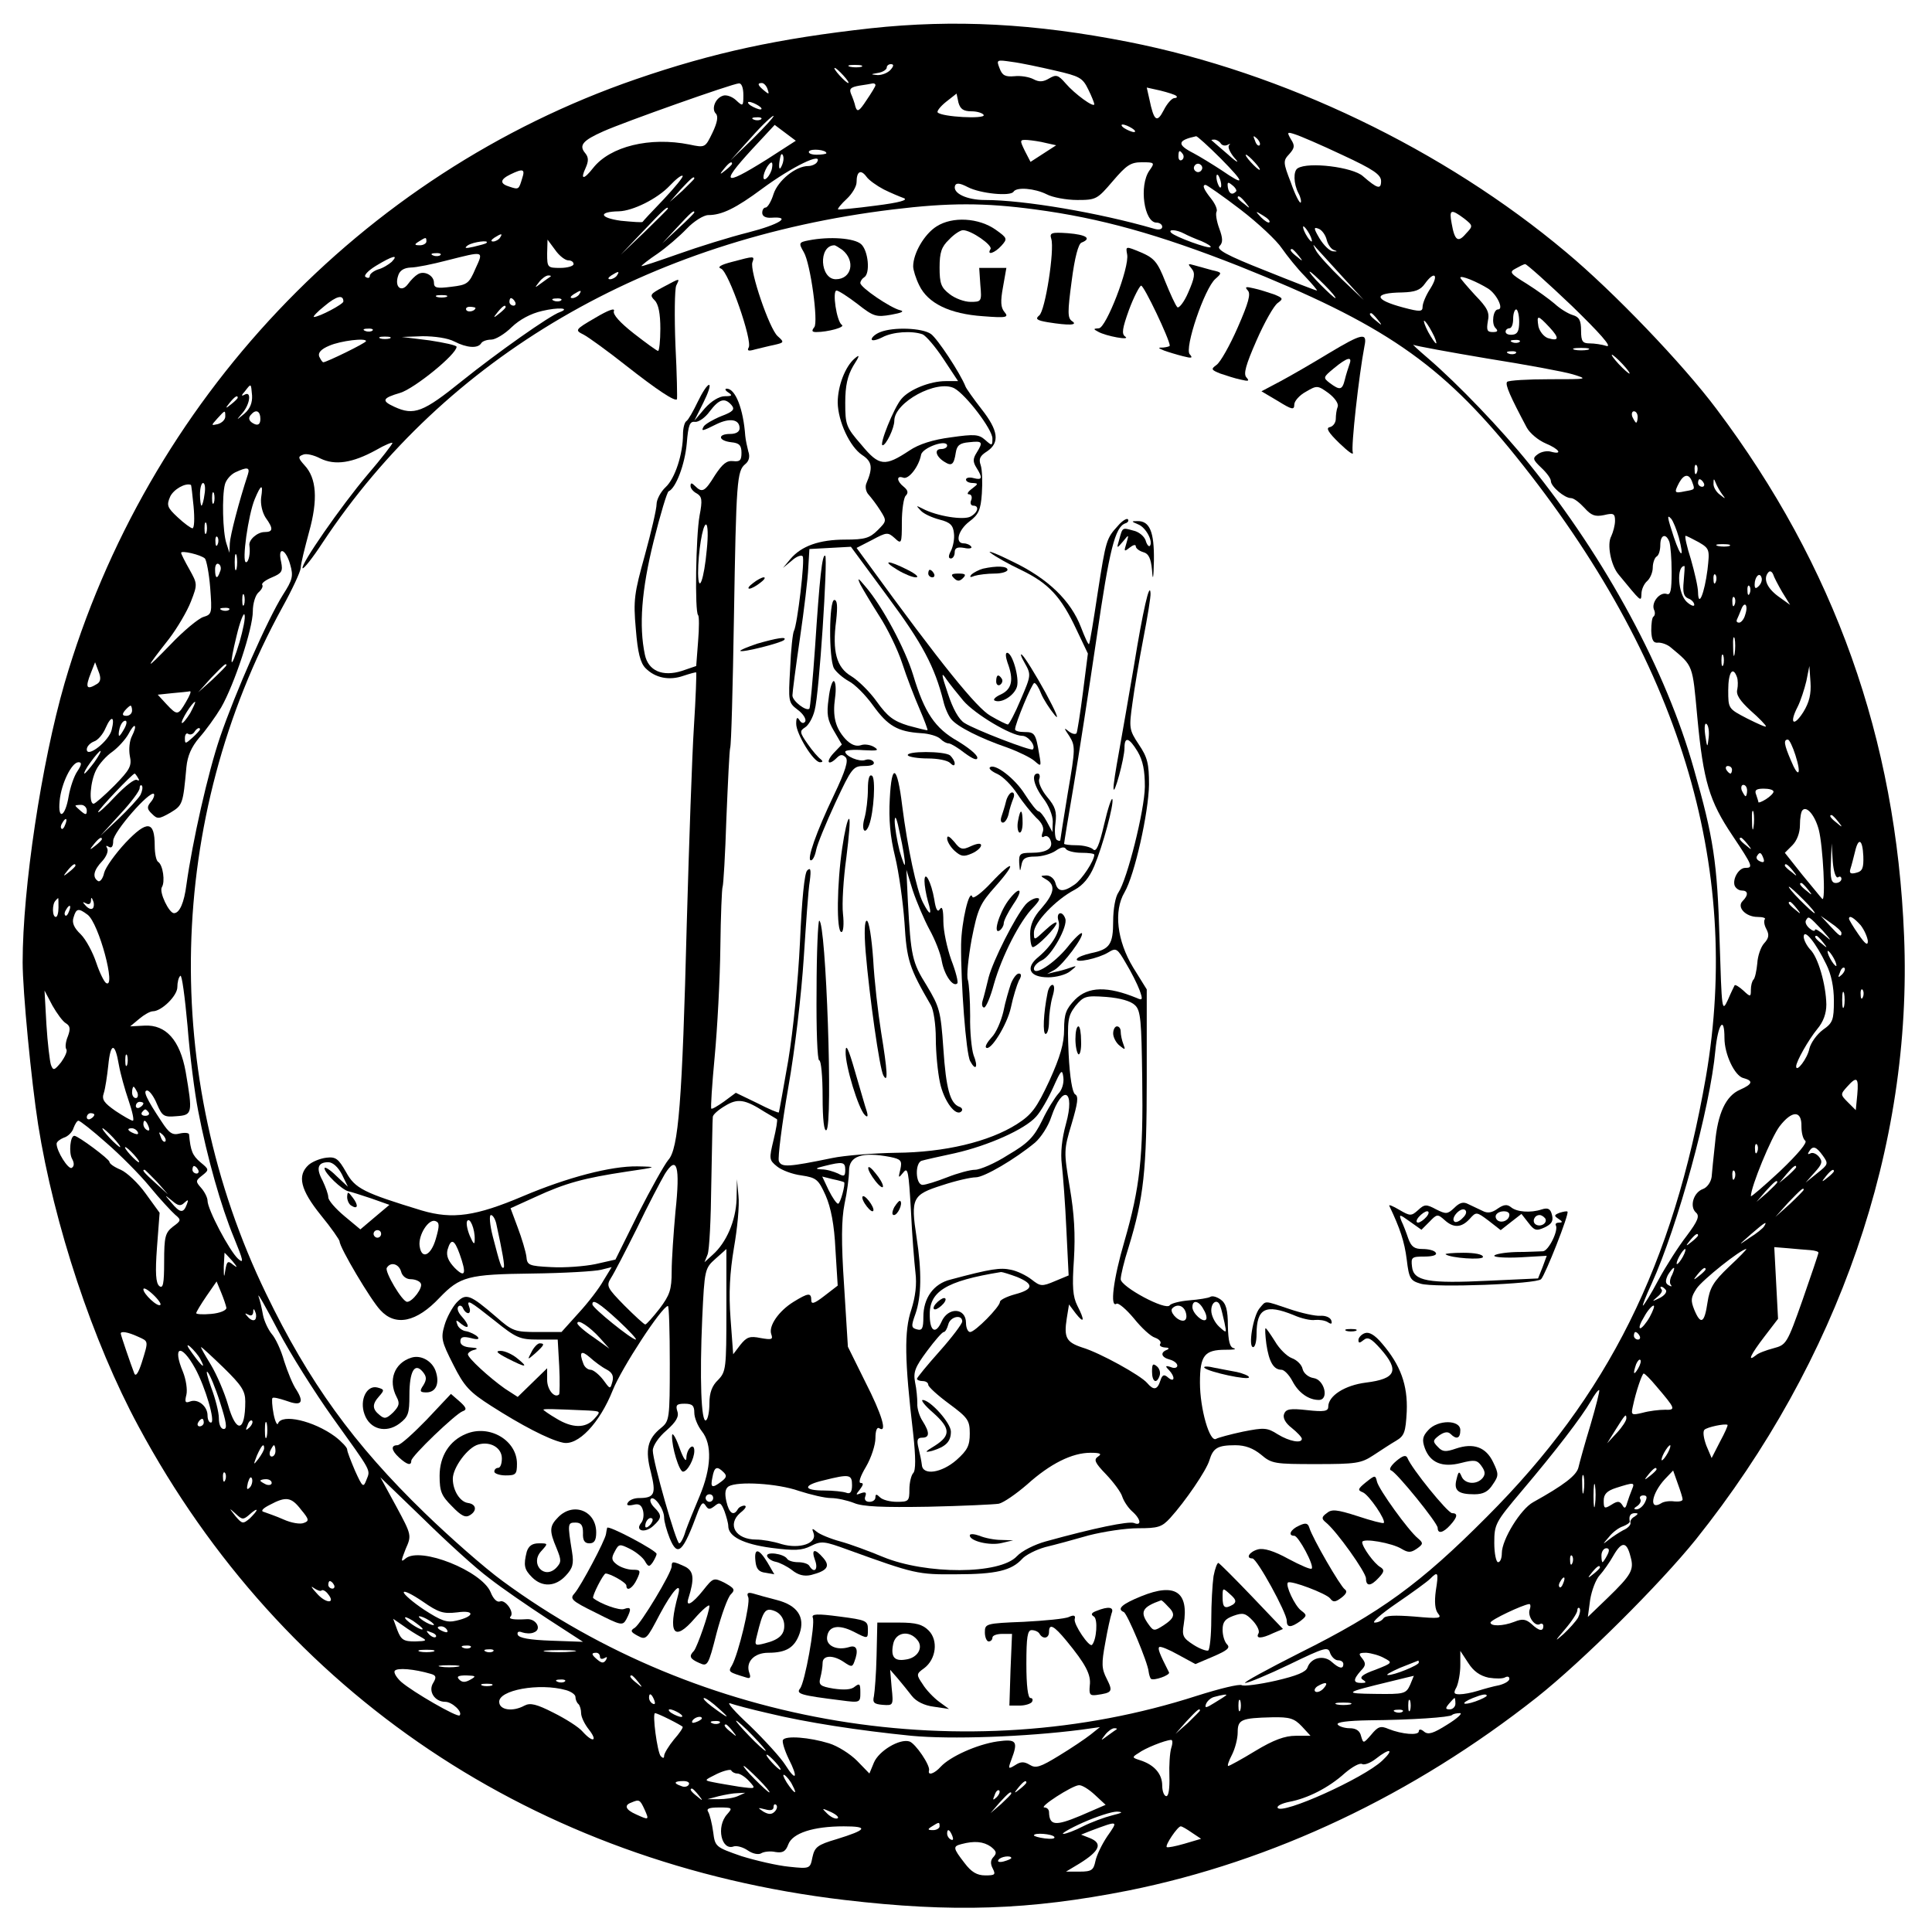 <?xml version="1.0" standalone="no"?>
<!DOCTYPE svg PUBLIC "-//W3C//DTD SVG 20010904//EN"
 "http://www.w3.org/TR/2001/REC-SVG-20010904/DTD/svg10.dtd">
<svg version="1.0" xmlns="http://www.w3.org/2000/svg"
 width="512pt" height="512pt" viewBox="0 0 512 512"
 preserveAspectRatio="xMidYMid meet">
<g transform="translate(0,512) scale(0.1,-0.1)"
fill="#000000" stroke="none">
<path d="M2307 5045 c-243 -27 -416 -64 -622 -135 -728 -251 -1296 -852 -1514
-1601 -61 -211 -111 -543 -111 -739 0 -77 23 -315 41 -430 42 -265 145 -576
266 -800 382 -710 1051 -1158 1870 -1255 288 -34 491 -27 754 25 382 77 754
253 1082 512 121 96 325 299 421 418 379 474 575 1042 552 1600 -21 522 -184
980 -497 1396 -89 119 -273 311 -399 416 -324 272 -749 476 -1160 557 -249 49
-461 60 -683 36z m489 -112 c65 -15 73 -19 88 -50 9 -18 16 -36 16 -39 0 -11
-52 27 -76 55 -20 23 -25 24 -44 13 -15 -9 -26 -10 -41 -2 -11 6 -34 10 -51 8
-24 -2 -32 2 -39 21 -9 23 -8 23 33 17 24 -3 75 -14 114 -23z m-513 10 c-7 -2
-21 -2 -30 0 -10 3 -4 5 12 5 17 0 24 -2 18 -5z m77 -8 c-7 -8 -22 -14 -34
-14 -20 2 -20 2 2 6 12 2 22 9 22 14 0 5 5 9 11 9 8 0 8 -5 -1 -15z m-125 -15
c10 -11 16 -20 13 -20 -3 0 -13 9 -23 20 -10 11 -16 20 -13 20 3 0 13 -9 23
-20z m-265 -52 c0 -30 -1 -31 -20 -13 -10 9 -26 15 -35 11 -20 -7 -30 -35 -18
-47 7 -7 4 -24 -9 -51 -19 -39 -19 -40 -61 -31 -105 21 -210 -5 -255 -62 -25
-32 -35 -32 -20 0 8 18 8 28 -1 39 -18 21 -6 34 48 58 56 25 341 126 359 127
7 1 12 -11 12 -31z m64 16 c5 -14 4 -15 -9 -4 -17 14 -19 20 -6 20 5 0 12 -7
15 -16z m286 10 c0 -3 -11 -21 -24 -40 -19 -29 -24 -32 -29 -17 -2 10 -8 26
-12 35 -5 13 0 17 22 21 15 2 31 5 36 6 4 0 7 -1 7 -5z m797 -28 c4 -3 1 -6
-5 -6 -6 0 -19 -14 -28 -32 -18 -35 -26 -29 -38 29 l-7 31 36 -8 c20 -5 39
-11 42 -14z m-542 -41 c15 0 30 -5 32 -10 3 -11 -111 -5 -122 7 -3 3 7 16 22
28 l28 22 5 -24 c5 -17 13 -23 35 -23z m-565 15 c8 -5 11 -10 5 -10 -5 0 -17
5 -25 10 -8 5 -10 10 -5 10 6 0 17 -5 25 -10z m-15 -88 l-59 -57 54 60 c30 34
57 59 60 58 2 -2 -23 -29 -55 -61z m22 52 c-3 -3 -12 -4 -19 -1 -8 3 -5 6 6 6
11 1 17 -2 13 -5z m16 -106 c-123 -77 -128 -67 -19 49 l39 42 28 -21 28 -21
-76 -49z m967 82 c8 -5 11 -10 5 -10 -5 0 -17 5 -25 10 -8 5 -10 10 -5 10 6 0
17 -5 25 -10z m558 -71 c82 -38 102 -52 102 -69 0 -23 -10 -20 -48 13 -26 24
-145 39 -173 21 -12 -7 -11 -41 2 -66 6 -11 8 -22 6 -25 -3 -2 -15 21 -26 53
-21 54 -21 58 -4 76 14 16 15 22 4 39 -11 19 -10 20 11 13 13 -4 69 -28 126
-55z m-323 -9 c65 -66 66 -75 2 -31 -23 15 -57 36 -74 45 -45 23 -43 34 7 45
3 0 32 -26 65 -59z m103 35 c-3 -3 -9 2 -12 12 -6 14 -5 15 5 6 7 -7 10 -15 7
-18z m-566 6 l27 -6 -34 -22 -34 -22 -15 29 c-14 29 -14 30 7 29 12 -1 34 -4
49 -8z m463 -1 c4 -6 12 -7 18 -4 7 4 9 3 4 -1 -4 -5 3 -20 15 -34 14 -15 6
-12 -17 9 -22 19 -42 36 -44 38 -2 1 1 2 7 2 6 0 14 -5 17 -10z m-1045 -26 c0
-2 -12 -4 -26 -4 -14 0 -23 4 -20 9 6 8 46 4 46 -5z m945 -3 c3 -5 2 -12 -3
-15 -5 -3 -9 1 -9 9 0 17 3 19 12 6z m-1059 -16 c-1 -8 -5 -17 -8 -21 -5 -4
-4 16 1 34 3 9 9 -1 7 -13z m1249 -5 c10 -11 16 -20 13 -20 -3 0 -13 9 -23 20
-10 11 -16 20 -13 20 3 0 13 -9 23 -20z m-1160 0 c-3 -5 -14 -10 -23 -10 -33
0 -80 -38 -92 -74 -6 -20 -16 -36 -21 -36 -5 0 -9 -6 -9 -14 0 -9 9 -14 24
-13 56 4 21 -18 -61 -39 -48 -12 -132 -38 -185 -57 -54 -19 -98 -34 -98 -32 0
2 19 17 43 33 23 16 58 46 77 66 19 20 45 36 57 36 36 0 73 18 143 70 80 59
163 99 145 70z m-225 -4 c0 -2 -8 -10 -17 -17 -16 -13 -17 -12 -4 4 13 16 21
21 21 13z m106 -11 c-1 -8 -7 -20 -13 -26 -13 -13 -13 7 0 29 11 16 16 15 13
-3z m1000 -7 c-28 -40 -14 -138 19 -138 8 0 15 -5 15 -11 0 -7 -9 -9 -22 -5
-145 42 -344 76 -448 76 -48 0 -86 18 -79 38 3 8 13 7 34 -4 33 -17 113 -25
121 -12 8 13 56 9 88 -7 15 -8 52 -15 81 -15 50 0 53 2 94 50 36 42 47 50 77
50 34 0 35 -1 20 -22z m138 1 c-3 -5 -10 -7 -15 -3 -5 3 -7 10 -3 15 3 5 10 7
15 3 5 -3 7 -10 3 -15z m-1800 -21 c-9 -30 -9 -31 -33 -23 -27 8 -27 19 2 33
33 16 39 14 31 -10z m958 -30 c18 -9 42 -19 53 -23 13 -5 -11 -12 -75 -20 -52
-7 -97 -11 -99 -10 -2 2 9 15 23 28 14 13 26 33 26 44 0 29 11 35 26 15 6 -9
27 -24 46 -34z m-583 -26 c-30 -31 -55 -58 -56 -60 -1 -2 -27 0 -58 3 -57 8
-60 24 -5 25 37 1 102 33 135 68 16 17 31 29 34 26 3 -2 -20 -30 -50 -62z
m1477 42 c1 -9 0 -13 -4 -10 -3 4 -7 14 -8 22 -1 9 0 13 4 10 3 -4 7 -14 8
-22z m-1396 13 c0 -2 -15 -16 -32 -33 l-33 -29 29 33 c28 30 36 37 36 29z
m1436 -34 c-10 -11 -19 -7 -22 10 -2 15 0 16 12 6 8 -6 12 -14 10 -16z m11
-48 c47 -36 97 -83 110 -103 14 -20 41 -54 61 -74 20 -21 34 -38 32 -38 -3 0
-65 24 -137 53 -104 41 -130 56 -121 65 9 9 9 20 -1 47 -7 19 -10 39 -7 44 3
5 -3 20 -14 34 -20 25 -25 37 -15 37 3 0 45 -29 92 -65z m14 18 c13 -16 12
-17 -3 -4 -10 7 -18 15 -18 17 0 8 8 3 21 -13z m-558 -18 c173 -23 327 -66
540 -150 383 -153 535 -257 734 -504 433 -538 600 -1084 504 -1644 -87 -499
-259 -845 -581 -1167 -176 -177 -282 -254 -495 -360 -87 -44 -153 -80 -145
-80 8 0 61 22 117 49 95 46 103 48 108 30 4 -10 13 -19 21 -19 8 0 14 -4 14
-10 0 -14 -11 -12 -31 6 -21 19 -55 11 -64 -15 -4 -12 -28 -22 -84 -35 -44
-10 -84 -15 -90 -12 -6 4 -59 -9 -119 -28 -611 -197 -1316 -81 -1840 304 -48
35 -140 116 -206 180 -189 183 -308 348 -421 582 -280 578 -264 1258 43 1818
26 47 48 94 49 105 0 11 11 54 22 95 24 86 20 143 -12 177 -17 19 -18 23 -4
28 8 4 29 -1 46 -10 39 -19 85 -12 147 22 24 14 44 22 44 19 0 -3 -29 -41 -66
-84 -71 -84 -179 -240 -172 -248 3 -2 27 28 53 68 326 492 860 804 1512 883
148 18 242 18 376 0z m-973 2 c0 -1 -28 -29 -62 -62 l-63 -60 60 63 c55 58 65
67 65 59z m70 -10 c0 -2 -19 -21 -42 -42 l-43 -40 40 43 c36 39 45 47 45 39z
m1524 -26 c-2 -3 -12 3 -22 13 -16 17 -16 18 5 5 12 -7 20 -15 17 -18z m516
10 c24 -19 24 -20 5 -40 -21 -25 -30 -19 -38 27 -7 37 -2 39 33 13z m-410 -41
c6 -11 8 -20 6 -20 -3 0 -10 9 -16 20 -6 11 -8 20 -6 20 3 0 10 -9 16 -20z
m46 -16 c3 -12 12 -25 20 -27 9 -3 8 -4 -3 -3 -9 0 -25 16 -36 34 -16 27 -16
31 -3 26 9 -3 19 -17 22 -30z m-378 17 c9 -5 30 -14 46 -20 16 -7 27 -14 24
-16 -5 -5 -93 27 -104 38 -10 10 13 9 34 -2z m-1813 -11 c-3 -5 -12 -10 -18
-10 -7 0 -6 4 3 10 19 12 23 12 15 0z m-195 -10 c0 -5 -8 -10 -17 -10 -15 0
-16 2 -3 10 19 12 20 12 20 0z m159 -4 c-2 -2 -17 -6 -34 -10 -22 -5 -26 -4
-15 4 14 9 59 15 49 6z m217 -46 c8 0 14 -4 14 -10 0 -5 -16 -10 -35 -10 -34
0 -35 1 -35 38 l1 37 20 -27 c11 -16 27 -28 35 -28z m2044 -35 l64 -70 -58 55
c-31 30 -62 64 -68 75 -6 11 -9 18 -6 15 2 -3 33 -36 68 -75z m-109 48 c13
-16 12 -17 -3 -4 -17 13 -22 21 -14 21 2 0 10 -8 17 -17z m-2274 1 c-3 -3 -12
-4 -19 -1 -8 3 -5 6 6 6 11 1 17 -2 13 -5z m93 -36 c-17 -40 -22 -43 -64 -48
-39 -5 -46 -3 -46 11 0 19 -26 33 -43 22 -7 -4 -18 -15 -26 -26 -17 -23 -36
-8 -26 22 4 14 15 21 33 22 15 0 59 9 97 19 99 25 97 26 75 -22z m-222 18 c-8
-7 -24 -17 -36 -20 -12 -4 -22 -12 -22 -17 0 -6 -5 -7 -11 -3 -6 3 5 16 28 30
43 26 61 31 41 10z m3128 -117 c73 -71 107 -109 92 -106 -12 4 -33 7 -45 7
-19 0 -23 5 -23 34 0 27 -5 36 -22 41 -13 4 -34 17 -48 30 -14 12 -47 36 -74
53 -44 27 -47 31 -30 40 11 6 22 12 26 12 4 0 60 -50 124 -111z m-2531 81 c-3
-5 -12 -10 -18 -10 -7 0 -6 4 3 10 19 12 23 12 15 0z m1875 -25 c19 -19 32
-35 29 -35 -3 0 -20 16 -39 35 -19 19 -32 35 -29 35 3 0 20 -16 39 -35z
m-2051 22 c-2 -1 -13 -9 -24 -17 -19 -14 -19 -14 -6 3 7 9 18 17 24 17 6 0 8
-1 6 -3z m2332 -31 c-12 -18 -21 -40 -21 -49 0 -13 -6 -14 -51 -2 -79 21 -81
39 -3 40 34 1 48 6 60 23 25 35 38 25 15 -12z m153 -1 c23 -15 42 -55 26 -55
-13 0 -18 -38 -7 -49 8 -8 6 -11 -7 -11 -15 0 -17 5 -13 29 5 23 -1 35 -34 69
-21 23 -39 44 -39 46 0 8 45 -11 74 -29z m-2409 -15 c-3 -5 -12 -10 -18 -10
-7 0 -6 4 3 10 19 12 23 12 15 0z m-625 -19 c0 -7 -64 -41 -78 -41 -4 0 9 14
28 29 32 27 50 31 50 12z m273 12 c-7 -2 -19 -2 -25 0 -7 3 -2 5 12 5 14 0 19
-2 13 -5z m182 -13 c3 -5 1 -10 -4 -10 -6 0 -11 5 -11 10 0 6 2 10 4 10 3 0 8
-4 11 -10z m122 4 c-3 -3 -12 -4 -19 -1 -8 3 -5 6 6 6 11 1 17 -2 13 -5z
m-227 -20 c0 -8 -19 -13 -24 -6 -3 5 1 9 9 9 8 0 15 -2 15 -3z m80 2 c0 -2 -8
-10 -17 -17 -16 -13 -17 -12 -4 4 13 16 21 21 21 13z m144 -13 c-27 -9 -168
-109 -259 -182 -104 -84 -128 -93 -180 -69 -35 16 -32 23 16 37 38 12 149 102
149 122 0 4 -33 11 -72 17 l-73 9 55 2 c32 0 67 -5 84 -14 33 -17 62 -19 71
-5 3 6 16 10 27 10 11 0 36 15 54 33 21 20 50 36 81 43 42 10 76 8 47 -3z
m2542 -26 c0 -25 -5 -33 -18 -34 -10 -1 -18 2 -18 8 0 5 5 9 10 9 6 0 10 11
10 25 0 14 4 25 8 25 4 0 8 -15 8 -33z m-375 6 c13 -16 12 -17 -3 -4 -17 13
-22 21 -14 21 2 0 10 -8 17 -17z m455 -20 c27 -29 26 -38 -4 -29 -11 4 -22 18
-25 31 -5 31 -2 31 29 -2z m-311 -13 c9 -16 13 -30 11 -30 -3 0 -12 14 -21 30
-9 17 -13 30 -11 30 3 0 12 -13 21 -30z m-2808 4 c-3 -3 -12 -4 -19 -1 -8 3
-5 6 6 6 11 1 17 -2 13 -5z m46 -21 c-7 -2 -19 -2 -25 0 -7 3 -2 5 12 5 14 0
19 -2 13 -5z m-63 -7 c0 -5 -105 -56 -113 -56 -3 0 -7 7 -11 15 -4 10 5 20 27
29 30 13 97 21 97 12z m3057 -2 c-3 -3 -12 -4 -19 -1 -8 3 -5 6 6 6 11 1 17
-2 13 -5z m-86 -44 c101 -16 204 -35 227 -42 42 -13 40 -13 -61 -13 -58 0
-109 -3 -113 -7 -6 -7 9 -40 52 -121 8 -15 31 -34 50 -42 36 -15 47 -31 14
-22 -10 3 -26 0 -35 -7 -14 -10 -13 -14 9 -35 15 -14 26 -29 26 -36 0 -14 36
-45 53 -45 8 0 23 -12 36 -26 18 -20 28 -24 52 -19 25 6 29 4 29 -15 0 -12 -5
-30 -10 -41 -12 -21 -1 -77 19 -101 61 -74 60 -74 61 -52 0 12 7 27 15 34 8 7
15 23 15 36 0 12 5 26 10 29 6 3 10 17 10 31 0 27 15 32 24 8 3 -9 6 -44 6
-80 0 -49 -3 -62 -13 -58 -18 6 -41 -22 -34 -41 4 -8 3 -16 -1 -19 -4 -2 -6
-19 -6 -38 1 -25 6 -33 19 -31 9 0 24 -5 33 -13 60 -50 57 -44 70 -184 16
-171 32 -223 93 -314 54 -81 56 -86 34 -86 -17 0 -34 -29 -28 -47 3 -7 11 -13
19 -13 17 0 18 -12 2 -28 -16 -16 8 -42 40 -42 14 0 22 -3 19 -6 -3 -4 -2 -15
4 -26 8 -15 7 -24 -6 -38 -9 -10 -17 -34 -18 -53 -2 -20 -6 -39 -10 -43 -4 -4
-7 -16 -7 -27 0 -19 -1 -20 -20 -2 -11 10 -21 16 -23 14 -1 -2 -10 -20 -18
-39 -16 -34 -16 -28 -22 160 -6 205 -16 270 -68 452 -73 260 -233 557 -436
808 -74 92 -189 212 -268 280 -27 23 -45 40 -39 36 7 -3 94 -19 195 -36z m267
23 c-10 -2 -26 -2 -35 0 -10 3 -2 5 17 5 19 0 27 -2 18 -5z m-191 -9 c-3 -3
-12 -4 -19 -1 -8 3 -5 6 6 6 11 1 17 -2 13 -5z m283 -29 c13 -14 21 -25 18
-25 -2 0 -15 11 -28 25 -13 14 -21 25 -18 25 2 0 15 -11 28 -25z m-3632 -83
c1 -19 -5 -35 -20 -48 -23 -19 -23 -19 -5 2 20 24 24 59 5 48 -9 -5 -9 -2 1 9
17 22 16 22 19 -11z m-38 -6 c0 -2 -8 -10 -17 -17 -16 -13 -17 -12 -4 4 13 16
21 21 21 13z m-33 -50 c0 -8 -9 -17 -20 -20 -18 -4 -18 -4 -1 15 21 23 21 23
21 5z m93 -6 c0 -13 -5 -18 -15 -14 -16 7 -19 17 -8 27 12 13 23 7 23 -13z
m3650 5 c0 -8 -2 -15 -4 -15 -2 0 -6 7 -10 15 -3 8 -1 15 4 15 6 0 10 -7 10
-15z m157 -147 c-3 -8 -6 -5 -6 6 -1 11 2 17 5 13 3 -3 4 -12 1 -19z m-3840
-5 c-24 -73 -47 -162 -48 -183 l-1 -25 -8 25 c-10 30 -12 126 -4 156 3 12 15
26 27 32 32 15 40 14 34 -5z m3827 -19 c8 -22 9 -21 -19 -26 -28 -6 -29 -4
-15 23 13 23 26 24 34 3z m31 -4 c3 -5 1 -10 -4 -10 -6 0 -11 5 -11 10 0 6 2
10 4 10 3 0 8 -4 11 -10z m49 -30 c10 -13 9 -13 -6 -1 -10 7 -18 21 -17 30 0
13 1 14 6 1 3 -8 11 -22 17 -30z m-4051 -32 c3 -32 2 -58 -3 -58 -4 0 -22 13
-39 29 -28 26 -30 32 -20 55 9 19 40 37 55 31 1 0 4 -26 7 -57z m29 32 c-2
-16 -6 -30 -8 -30 -2 0 -4 14 -4 30 0 17 4 30 8 30 5 0 7 -13 4 -30z m150 -9
c-2 -17 3 -39 12 -53 21 -29 20 -38 -3 -38 -19 0 -43 -21 -40 -36 3 -20 -2
-44 -9 -44 -12 0 6 126 23 167 17 41 23 42 17 4z m-125 -13 c-3 -7 -5 -2 -5
12 0 14 2 19 5 13 2 -7 2 -19 0 -25z m3882 -92 c15 -57 6 -56 -13 0 -18 55
-19 62 -7 49 5 -6 14 -28 20 -49z m-3902 12 c-3 -7 -5 -2 -5 12 0 14 2 19 5
13 2 -7 2 -19 0 -25z m30 -30 c-3 -8 -6 -5 -6 6 -1 11 2 17 5 13 3 -3 4 -12 1
-19z m3925 5 c29 -17 29 -20 23 -73 -8 -62 -24 -102 -25 -60 0 14 -9 53 -19
88 -11 34 -17 62 -14 62 3 0 18 -8 35 -17z m81 -10 c-7 -2 -21 -2 -30 0 -10 3
-4 5 12 5 17 0 24 -2 18 -5z m-4040 -33 c4 -4 11 -39 14 -77 5 -68 5 -71 -18
-78 -13 -4 -53 -37 -88 -74 -68 -70 -69 -68 -3 16 22 29 48 73 58 99 18 46 17
47 -4 85 -12 21 -22 41 -22 44 0 7 52 -5 63 -15z m84 -27 c-3 -10 -5 -2 -5 17
0 19 2 27 5 18 2 -10 2 -26 0 -35z m142 11 c9 -31 6 -41 -19 -80 -41 -65 -127
-261 -167 -378 -32 -94 -73 -276 -89 -391 -6 -47 -18 -75 -33 -75 -13 0 -40
56 -32 69 9 14 3 59 -10 67 -5 3 -9 22 -9 43 0 66 -20 68 -77 8 -27 -29 -53
-65 -57 -80 -3 -15 -11 -25 -16 -22 -16 10 -12 29 11 53 11 12 17 27 13 34 -4
7 -3 8 4 4 8 -5 12 1 12 16 0 23 97 134 108 124 2 -3 -1 -13 -8 -21 -11 -13
-11 -19 3 -32 14 -14 18 -14 48 3 33 20 34 22 43 121 3 30 13 53 34 78 17 19
43 55 58 80 35 61 84 209 84 255 0 21 7 43 15 50 8 7 13 16 10 20 -3 4 9 13
26 20 26 11 29 16 24 41 -10 42 12 36 24 -7z m-186 -19 c-7 -21 -13 -19 -13 6
0 11 4 18 10 14 5 -3 7 -12 3 -20z m3879 -25 c-3 -30 0 -41 12 -46 9 -3 16
-11 16 -17 0 -5 -9 -2 -20 8 -23 21 -28 95 -6 95 1 0 0 -18 -2 -40z m261 -29
l21 -34 -32 23 c-31 23 -40 48 -25 64 4 4 9 1 12 -6 2 -7 13 -28 24 -47z
m-176 27 c-3 -8 -6 -5 -6 6 -1 11 2 17 5 13 3 -3 4 -12 1 -19z m114 -11 c-8
-8 -11 -7 -11 4 0 20 13 34 18 19 3 -7 -1 -17 -7 -23z m-24 -19 c-3 -8 -6 -5
-6 6 -1 11 2 17 5 13 3 -3 4 -12 1 -19z m-3990 -30 c-3 -7 -5 -2 -5 12 0 14 2
19 5 13 2 -7 2 -19 0 -25z m3950 0 c-3 -8 -6 -5 -6 6 -1 11 2 17 5 13 3 -3 4
-12 1 -19z m28 -27 c-3 -12 -11 -21 -16 -21 -6 0 -8 3 -6 8 2 4 7 16 11 26 9
25 20 13 11 -13z m-4018 13 c-3 -3 -12 -4 -19 -1 -8 3 -5 6 6 6 11 1 17 -2 13
-5z m28 -85 c-24 -79 -29 -69 -8 16 9 38 19 63 21 56 3 -8 -4 -40 -13 -72z
m3962 -31 c-2 -13 -4 -5 -4 17 -1 22 1 32 4 23 2 -10 2 -28 0 -40z m-30 -30
c-3 -7 -5 -2 -5 12 0 14 2 19 5 13 2 -7 2 -19 0 -25z m-4309 -50 c-29 -18 -33
-11 -17 29 l11 28 9 -24 c7 -17 6 -27 -3 -33z m342 49 c0 -2 -17 -19 -37 -38
l-38 -34 34 38 c33 34 41 42 41 34z m4179 -124 c-26 -41 -38 -30 -15 14 8 16
18 47 23 68 l8 40 3 -43 c2 -31 -3 -53 -19 -79z m-176 93 c3 -8 3 -23 1 -33
-4 -14 7 -30 35 -56 23 -20 41 -39 41 -42 0 -3 -22 7 -50 21 -50 26 -50 26
-50 75 0 47 12 65 23 35z m-4110 -66 c-21 -36 -23 -37 -52 -6 l-23 25 38 4
c22 2 43 4 47 5 5 1 0 -11 -10 -28z m11 -30 c-10 -16 -20 -28 -22 -26 -4 5 28
56 35 56 2 0 -4 -13 -13 -30z m-154 7 c0 -8 -7 -14 -15 -14 -11 0 -12 4 -4 14
6 7 13 13 15 13 2 0 4 -6 4 -13z m-54 -51 c-7 -30 -66 -76 -66 -52 0 8 9 17
19 21 10 3 24 19 31 36 15 34 25 31 16 -5z m34 4 c-6 -11 -12 -20 -14 -20 -2
0 -2 9 1 20 3 11 9 20 15 20 5 0 4 -9 -2 -20z m4198 -26 c-3 -27 -4 -26 -9 8
-3 22 -1 34 4 29 5 -5 7 -21 5 -37z m-4178 6 c-7 -13 -9 -36 -6 -53 6 -27 0
-37 -41 -79 -26 -26 -51 -48 -55 -48 -13 0 -9 59 7 90 8 16 27 37 43 48 15 11
34 32 42 46 7 14 15 24 17 22 3 -2 -1 -14 -7 -26z m180 17 c0 -2 -9 -12 -20
-22 -19 -17 -20 -17 -20 -1 0 9 4 15 9 11 5 -3 12 -1 16 5 6 10 15 14 15 7z
m4228 -68 c17 -53 8 -63 -12 -14 -18 42 -20 55 -8 55 4 0 13 -19 20 -41z
m-4508 -19 c-12 -16 -24 -30 -26 -30 -3 0 4 14 16 30 12 17 24 30 26 30 3 0
-4 -13 -16 -30z m-45 -24 c-9 -13 -19 -43 -23 -66 -9 -55 -29 -65 -24 -13 4
46 32 103 50 103 9 0 9 -6 -3 -24z m4385 4 c0 -5 -2 -10 -4 -10 -3 0 -8 5 -11
10 -3 6 -1 10 4 10 6 0 11 -4 11 -10z m-4224 -22 c4 -6 3 -8 -3 -5 -6 4 -31
-16 -57 -43 -25 -27 -46 -46 -46 -42 0 6 91 102 97 102 1 0 5 -5 9 -12z m6
-45 c-6 -10 -32 -38 -58 -63 l-48 -45 52 57 c29 31 52 62 52 69 0 7 3 10 6 7
3 -4 1 -15 -4 -25z m4258 12 c0 -8 -2 -15 -4 -15 -2 0 -6 7 -10 15 -3 8 -1 15
4 15 6 0 10 -7 10 -15z m70 -3 c0 -4 -9 -13 -20 -20 -11 -7 -20 -10 -20 -8 0
2 -3 11 -6 20 -5 12 0 16 20 16 14 0 26 -3 26 -8z m-4470 -50 c0 -12 -3 -12
-15 -2 -8 7 -15 13 -15 15 0 1 7 2 15 2 8 0 15 -7 15 -15z m4417 -44 c-2 -13
-4 -5 -4 17 -1 22 1 32 4 23 2 -10 2 -28 0 -40z m173 -7 c11 -42 19 -194 9
-183 -4 4 -27 33 -53 64 l-46 58 20 20 c12 12 20 33 20 53 0 19 3 37 7 40 11
12 33 -14 43 -52z m51 22 c13 -16 12 -17 -3 -4 -17 13 -22 21 -14 21 2 0 10
-8 17 -17z m-4698 -8 c-3 -9 -8 -14 -10 -11 -3 3 -2 9 2 15 9 16 15 13 8 -4z
m97 -39 c0 -2 -8 -10 -17 -17 -16 -13 -17 -12 -4 4 13 16 21 21 21 13z m4361
-13 c13 -16 12 -17 -3 -4 -17 13 -22 21 -14 21 2 0 10 -8 17 -17z m307 -32 c1
-31 -2 -40 -19 -44 -15 -4 -19 -1 -15 11 3 9 8 29 12 45 9 39 20 33 22 -12z
m-67 -56 c5 4 9 1 9 -4 0 -6 -7 -11 -15 -11 -12 0 -15 12 -13 53 l2 52 3 -48
c2 -26 8 -45 14 -42z m-198 51 c4 -10 1 -13 -8 -9 -8 3 -12 9 -9 14 7 12 11
11 17 -5z m-4473 -20 c0 -2 -8 -10 -17 -17 -16 -13 -17 -12 -4 4 13 16 21 21
21 13z m4551 -13 c13 -16 12 -17 -3 -4 -10 7 -18 15 -18 17 0 8 8 3 21 -13z
m40 -50 c13 -16 12 -17 -3 -4 -17 13 -22 21 -14 21 2 0 10 -8 17 -17z m-11
-28 c19 -19 32 -35 29 -35 -3 0 -20 16 -39 35 -19 19 -32 35 -29 35 3 0 20
-16 39 -35z m-4625 -20 c0 -14 -3 -25 -7 -25 -10 0 -10 34 -1 43 3 4 7 7 7 7
1 0 1 -11 1 -25z m91 -2 c-4 -4 -12 -1 -19 7 -9 10 -9 11 1 6 7 -4 12 -2 13 6
0 11 2 11 6 0 3 -7 2 -16 -1 -19z m4515 0 c13 -16 12 -17 -3 -4 -17 13 -22 21
-14 21 2 0 10 -8 17 -17z m-4578 -8 c-3 -9 -8 -14 -10 -11 -3 3 -2 9 2 15 9
16 15 13 8 -4z m49 -9 c30 -22 77 -199 49 -181 -5 3 -17 27 -26 54 -9 27 -27
61 -41 75 -18 17 -24 31 -19 45 7 24 13 25 37 7z m4599 -43 c22 -25 24 -29 7
-14 -16 14 -28 21 -28 17 0 -5 -7 -3 -15 4 -8 7 -12 16 -9 21 7 12 6 13 45
-28z m49 -5 c0 -13 -5 -9 -31 19 l-24 26 27 -19 c15 -10 28 -22 28 -26z m51
20 c10 -13 18 -32 19 -42 0 -13 -7 -8 -25 18 -14 20 -25 39 -25 41 0 11 13 3
31 -17z m-91 -104 c13 -26 20 -60 20 -96 0 -51 -3 -59 -29 -77 -16 -12 -32
-34 -36 -50 -5 -26 -35 -65 -35 -47 0 13 33 71 56 99 16 19 24 41 24 65 -1 53
-22 126 -43 146 -9 10 -17 25 -17 34 1 22 32 -16 60 -74z m-9 59 c13 -16 12
-17 -3 -4 -17 13 -22 21 -14 21 2 0 10 -8 17 -17z m29 -43 c6 -11 8 -20 6 -20
-3 0 -10 9 -16 20 -6 11 -8 20 -6 20 3 0 10 -9 16 -20z m21 -43 c-10 -9 -11
-8 -5 6 3 10 9 15 12 12 3 -3 0 -11 -7 -18z m-4356 -360 c24 -125 61 -255 95
-337 25 -61 27 -70 11 -56 -23 21 -81 131 -81 154 0 8 -8 24 -17 34 -15 17
-15 19 3 33 19 15 18 16 -5 35 -21 18 -26 30 -30 74 -1 4 -12 5 -25 2 -19 -5
-28 1 -48 32 -40 60 -50 82 -38 82 6 0 18 -16 26 -36 14 -32 18 -35 52 -32 42
3 43 7 24 118 -15 83 -52 125 -109 122 l-38 -2 24 20 c13 11 29 20 36 20 23 0
65 41 65 64 0 12 3 26 8 30 4 4 12 -56 19 -133 6 -78 19 -178 28 -224z m4362
276 c-3 -10 -5 -2 -5 17 0 19 2 27 5 18 2 -10 2 -26 0 -35z m50 25 c-3 -8 -6
-5 -6 6 -1 11 2 17 5 13 3 -3 4 -12 1 -19z m-4762 -70 c11 -7 12 -15 5 -34 -6
-14 -8 -30 -4 -35 3 -5 -4 -20 -14 -34 -18 -22 -21 -23 -27 -7 -3 9 -9 58 -12
107 l-5 90 21 -40 c12 -21 28 -43 36 -47z m4395 -39 c0 -43 27 -100 50 -106
27 -7 25 -16 -9 -31 -37 -16 -59 -62 -66 -142 -4 -36 -8 -76 -9 -89 -2 -14
-12 -28 -23 -32 -25 -9 -36 -46 -19 -62 11 -9 6 -22 -24 -62 -21 -27 -55 -80
-75 -117 -20 -38 -39 -68 -41 -68 -2 0 8 26 23 58 69 152 155 465 169 619 7
70 24 93 24 32z m-4255 -71 c4 -23 16 -66 26 -95 10 -29 15 -53 11 -53 -4 0
-25 12 -46 26 -30 21 -37 30 -31 47 4 12 9 46 12 74 6 61 18 61 28 1z m22 0
c-3 -7 -5 -2 -5 12 0 14 2 19 5 13 2 -7 2 -19 0 -25z m4585 -79 l-4 -41 -21
21 c-20 20 -20 21 -2 41 26 29 31 25 27 -21z m-4558 6 c3 -8 1 -15 -4 -15 -6
0 -10 7 -10 15 0 8 2 15 4 15 2 0 6 -7 10 -15z m16 -29 c0 -3 -4 -8 -10 -11
-5 -3 -10 -1 -10 4 0 6 5 11 10 11 6 0 10 -2 10 -4z m14 -24 c3 -5 -1 -9 -9
-9 -8 0 -12 4 -9 9 3 4 7 8 9 8 2 0 6 -4 9 -8z m-144 -6 c0 -3 -4 -8 -10 -11
-5 -3 -10 -1 -10 4 0 6 5 11 10 11 6 0 10 -2 10 -4z m4524 -31 c0 -17 4 -33
10 -38 7 -4 -19 -35 -66 -80 -43 -40 -78 -70 -78 -67 0 25 54 156 76 185 33
43 59 43 58 0z m-4493 -43 c36 -31 89 -84 116 -117 27 -33 58 -66 67 -74 17
-14 16 -16 -6 -32 -20 -16 -23 -26 -23 -93 0 -59 -3 -72 -13 -64 -9 8 -11 34
-6 102 l7 92 -37 51 c-20 28 -50 56 -66 63 -17 7 -30 16 -30 21 0 7 -83 69
-93 69 -11 0 -15 -45 -6 -61 6 -11 6 -20 -1 -24 -9 -5 -40 44 -40 64 0 5 9 12
19 16 11 3 23 15 26 26 4 10 9 19 13 19 4 0 37 -26 73 -58z m113 42 c3 -8 2
-12 -4 -9 -6 3 -10 10 -10 16 0 14 7 11 14 -7z m-94 -29 c13 -14 21 -25 18
-25 -2 0 -15 11 -28 25 -13 14 -21 25 -18 25 2 0 15 -11 28 -25z m65 15 c3 -6
-1 -7 -9 -4 -18 7 -21 14 -7 14 6 0 13 -4 16 -10z m73 -25 c-3 -3 -9 2 -12 12
-6 14 -5 15 5 6 7 -7 10 -15 7 -18z m4219 -27 c-3 -8 -6 -5 -6 6 -1 11 2 17 5
13 3 -3 4 -12 1 -19z m-4302 -8 c10 -11 16 -20 13 -20 -3 0 -13 9 -23 20 -10
11 -16 20 -13 20 3 0 13 -9 23 -20z m4476 -3 c15 -21 14 -23 -15 -46 l-31 -25
24 27 c20 22 22 29 11 42 -7 8 -17 12 -23 8 -6 -3 -7 -1 -3 5 10 17 19 14 37
-11z m-4306 -37 c3 -5 1 -10 -4 -10 -6 0 -11 5 -11 10 0 6 2 10 4 10 3 0 8 -4
11 -10z m4235 7 c0 -2 -10 -12 -22 -23 l-23 -19 19 23 c18 21 26 27 26 19z
m-4344 -39 l29 -33 -32 29 c-31 28 -38 36 -30 36 2 0 16 -15 33 -32z m4181 10
c-3 -8 -6 -5 -6 6 -1 11 2 17 5 13 3 -3 4 -12 1 -19z m263 18 c0 -2 -8 -10
-17 -17 -16 -13 -17 -12 -4 4 13 16 21 21 21 13z m-150 -29 c0 -2 -12 -14 -27
-28 l-28 -24 24 28 c23 25 31 32 31 24z m70 -20 c0 -2 -17 -19 -37 -38 l-38
-34 34 38 c33 34 41 42 41 34z m-4291 -34 c10 9 11 8 6 -5 -9 -24 -18 -23 -41
5 -19 22 -19 22 2 5 16 -14 23 -15 33 -5z m4186 -63 c-3 -5 -20 -19 -38 -30
-32 -22 -32 -22 3 9 37 32 45 37 35 21z m-175 -24 c0 -2 -8 -10 -17 -17 -16
-13 -17 -12 -4 4 13 16 21 21 21 13z m298 -39 c12 -1 22 -4 21 -7 0 -3 -19
-59 -42 -125 -41 -116 -43 -119 -77 -128 -19 -5 -41 -13 -47 -19 -24 -19 -13
3 23 50 l36 47 -5 95 -5 95 37 -3 c20 -2 46 -4 59 -5z m-338 -17 c-6 -11 -13
-20 -16 -20 -2 0 0 9 6 20 6 11 13 20 16 20 2 0 0 -9 -6 -20z m122 -27 c-42
-40 -51 -56 -57 -95 -8 -55 -18 -60 -35 -19 -10 25 -9 33 6 56 14 22 118 105
132 105 2 0 -18 -21 -46 -47z m-3966 15 c14 -17 14 -19 2 -10 -14 12 -17 10
-21 -15 -3 -21 -4 -18 -4 10 1 20 2 37 2 37 1 0 10 -10 21 -22z m3815 -37 c-6
-10 -7 -22 -3 -26 4 -5 1 -5 -6 -1 -9 5 -9 12 -2 27 6 10 13 19 16 19 2 0 0
-8 -5 -19z m89 15 c0 -2 -8 -10 -17 -17 -16 -13 -17 -12 -4 4 13 16 21 21 21
13z m-3920 -102 c0 -7 -18 -14 -40 -16 -22 -2 -40 -1 -40 2 0 3 12 23 27 45
l27 39 12 -29 c7 -17 13 -35 14 -41z m-175 8 c-7 -7 -45 29 -45 41 0 6 11 0
25 -13 14 -13 23 -26 20 -28z m3990 39 c3 -6 -5 -15 -17 -21 -21 -10 -21 -10
-6 3 10 8 15 17 11 20 -3 4 -4 7 0 7 3 0 8 -4 12 -9z m-3534 -337 c106 -148
101 -138 90 -166 -8 -21 -10 -20 -30 24 -11 26 -21 51 -21 57 0 5 -15 21 -32
34 -57 42 -141 61 -151 35 -2 -7 -8 4 -12 25 -4 21 -5 40 -3 42 2 3 18 -1 36
-7 40 -15 49 -6 28 28 -10 14 -24 49 -33 77 -8 29 -23 61 -33 72 -9 11 -20 34
-23 50 -3 17 -8 39 -12 50 -3 11 20 -30 52 -91 32 -61 97 -164 144 -230z
m3491 266 c-9 -16 -21 -30 -25 -30 -5 0 0 14 10 30 9 17 21 30 25 30 4 0 -1
-13 -10 -30z m-3696 -7 c-4 -4 -12 -1 -19 7 -9 10 -9 11 1 6 7 -4 12 -2 13 6
0 11 2 11 6 0 3 -7 2 -16 -1 -19z m-311 -45 c29 -13 29 -10 11 -68 -9 -28 -16
-39 -20 -30 -10 26 -36 102 -36 106 0 7 19 4 45 -8z m3980 2 c3 -5 1 -10 -4
-10 -6 0 -11 5 -11 10 0 6 2 10 4 10 3 0 8 -4 11 -10z m-3814 -62 c15 -28 5
-21 -21 15 -15 20 -17 27 -6 18 9 -8 22 -23 27 -33z m62 -23 c47 -46 57 -61
57 -89 0 -82 -24 -86 -46 -8 -9 31 -29 78 -45 105 -16 26 -28 47 -26 47 2 0
29 -25 60 -55z m-76 -1 c27 -49 55 -144 42 -144 -5 0 -9 8 -9 19 0 24 -25 45
-46 37 -13 -5 -15 -2 -10 18 3 13 -1 40 -9 60 -29 69 -5 77 32 10z m3824 -1
c-12 -20 -14 -14 -5 12 4 9 9 14 11 11 3 -2 0 -13 -6 -23z m-3758 -89 c17 -53
20 -71 10 -71 -8 0 -13 12 -13 29 0 15 -9 51 -20 80 -10 28 -15 47 -10 42 6
-6 21 -42 33 -80z m3805 44 c53 -62 54 -65 24 -64 -15 0 -41 -3 -59 -8 -29 -7
-31 -6 -26 16 9 43 25 88 29 88 3 0 17 -14 32 -32z m-173 -104 c-15 -49 -29
-100 -32 -113 -5 -21 -39 -47 -120 -92 -33 -18 -83 -99 -83 -135 0 -13 -4 -24
-10 -24 -5 0 -10 23 -10 51 0 50 3 55 73 138 89 105 158 195 183 238 10 18 20
31 22 29 2 -2 -9 -44 -23 -92z m95 17 c0 -6 -11 -23 -25 -38 l-26 -28 23 37
c25 40 28 43 28 29z m-3770 -11 c0 -5 -5 -10 -11 -10 -5 0 -7 5 -4 10 3 6 8
10 11 10 2 0 4 -4 4 -10z m121 -13 c-10 -9 -11 -8 -5 6 3 10 9 15 12 12 3 -3
0 -11 -7 -18z m46 -24 c-3 -10 -5 -2 -5 17 0 19 2 27 5 18 2 -10 2 -26 0 -35z
m3851 -14 l-22 -43 -14 33 c-7 19 -10 37 -5 42 7 7 54 17 61 13 2 -1 -7 -21
-20 -45z m-3858 -17 c0 -5 -7 -17 -15 -28 -14 -18 -14 -17 -4 9 12 27 19 34
19 19z m30 -7 c0 -8 -4 -15 -10 -15 -5 0 -7 7 -4 15 4 8 8 15 10 15 2 0 4 -7
4 -15z m3690 -5 c-6 -11 -13 -20 -16 -20 -2 0 0 9 6 20 6 11 13 20 16 20 2 0
0 -9 -6 -20z m-30 -44 c0 -2 -8 -10 -17 -17 -16 -13 -17 -12 -4 4 13 16 21 21
21 13z m-3793 -28 c-3 -8 -6 -5 -6 6 -1 11 2 17 5 13 3 -3 4 -12 1 -19z m3600
-30 c-2 -13 -4 -5 -4 17 -1 22 1 32 4 23 2 -10 2 -28 0 -40z m262 -21 c1 -5
-9 -7 -21 -6 -13 2 -29 0 -36 -5 -33 -20 -25 26 10 64 l22 23 12 -34 c7 -19
13 -38 13 -42z m-3797 31 c-8 -8 -9 -4 -5 13 4 13 8 18 11 10 2 -7 -1 -18 -6
-23z m58 12 c0 -5 -7 -7 -15 -4 -8 4 -15 8 -15 10 0 2 7 4 15 4 8 0 15 -4 15
-10z m576 -252 c33 -26 103 -74 155 -108 l94 -61 -84 3 c-57 2 -86 7 -89 16
-2 7 2 10 12 6 9 -3 23 -4 31 0 22 8 6 37 -19 35 -33 -2 -50 0 -43 7 11 11
-14 46 -28 40 -8 -3 -18 7 -25 25 -24 56 -186 121 -225 89 -13 -11 -13 -8 0
25 16 36 16 37 -25 113 l-42 77 114 -110 c62 -61 140 -132 174 -157z m2931
195 c-2 -16 -4 -5 -4 22 0 28 2 40 4 28 2 -13 2 -35 0 -50z m98 40 c-4 -10
-10 -26 -13 -36 -4 -15 -7 -16 -13 -5 -7 10 -12 11 -29 0 -18 -11 -20 -10 -20
11 0 17 8 26 33 34 47 15 50 15 42 -4z m34 -35 c-5 -10 -15 -18 -22 -18 -8 0
-8 3 2 9 7 5 11 13 8 18 -3 5 0 10 8 10 10 0 11 -5 4 -19z m-3561 -19 c21 -25
22 -30 7 -35 -9 -4 -33 0 -53 9 -20 9 -44 17 -52 20 -10 2 -5 9 15 19 43 23
57 21 83 -13z m-136 -12 c10 9 18 14 18 11 0 -3 -8 -12 -18 -22 -18 -15 -20
-15 -38 6 -18 23 -18 23 1 6 17 -16 20 -16 37 -1z m3670 -6 c-8 -4 -13 -12
-11 -17 1 -5 -7 -14 -19 -19 -11 -6 -28 -17 -38 -25 -18 -14 -18 -14 0 7 10
13 27 25 37 28 10 4 18 9 18 13 -3 15 2 22 14 22 9 0 9 -2 -1 -9z m-11 -106
c10 -35 3 -48 -61 -110 l-52 -50 6 45 c4 25 15 54 25 65 10 11 27 35 37 53 22
38 35 37 45 -3z m-62 3 c-5 -10 -11 -18 -12 -18 -2 0 -3 8 -3 18 0 10 6 19 13
19 8 0 9 -6 2 -19z m-92 -20 c-3 -8 -6 -5 -6 6 -1 11 2 17 5 13 3 -3 4 -12 1
-19z m73 -12 c0 -2 -8 -10 -17 -17 -16 -13 -17 -12 -4 4 13 16 21 21 21 13z
m-435 -62 c-4 -30 -2 -50 6 -60 11 -13 3 -14 -63 -8 -52 4 -77 3 -82 -5 -4 -6
-14 -11 -23 -11 -9 0 17 23 58 51 41 28 81 57 89 65 21 21 23 18 15 -32z m338
21 c-3 -9 -8 -14 -10 -11 -3 3 -2 9 2 15 9 16 15 13 8 -4z m-3258 -5 c3 -5 1
-10 -4 -10 -6 0 -11 5 -11 10 0 6 2 10 4 10 3 0 8 -4 11 -10z m-33 -15 c3 3
11 -1 17 -9 22 -27 -6 -26 -30 2 -13 14 -17 21 -8 14 9 -6 18 -10 21 -7z m359
-58 c49 7 47 -11 -2 -22 -25 -6 -40 0 -85 29 -30 20 -54 41 -54 46 0 6 22 -5
50 -24 43 -30 55 -33 91 -29z m2843 8 c-7 -18 14 -47 27 -39 5 3 9 0 9 -5 0
-15 -11 -14 -31 5 -15 13 -24 15 -46 6 -31 -12 -63 -12 -63 -2 0 7 85 47 102
49 4 1 5 -6 2 -14z m128 -22 c-6 -10 -23 -29 -38 -43 -25 -22 -25 -21 4 13 18
21 32 43 32 49 0 6 3 9 6 6 3 -4 1 -15 -4 -25z m-3062 -30 c0 -7 -39 17 -46
28 -3 6 5 3 20 -6 14 -10 26 -19 26 -22z m30 11 c0 -2 -9 0 -20 6 -11 6 -20
13 -20 16 0 2 9 0 20 -6 11 -6 20 -13 20 -16z m-35 -32 c18 -10 16 -11 -15
-12 -30 0 -37 4 -47 30 l-11 30 26 -18 c15 -11 36 -24 47 -30z m70 18 c3 -6
-1 -7 -9 -4 -18 7 -21 14 -7 14 6 0 13 -4 16 -10z m-30 -18 c-3 -3 -11 0 -18
7 -9 10 -8 11 6 5 10 -3 15 -9 12 -12z m92 -28 c-3 -3 -12 -4 -19 -1 -8 3 -5
6 6 6 11 1 17 -2 13 -5z m-99 -11 c-10 -2 -26 -2 -35 0 -10 3 -2 5 17 5 19 0
27 -2 18 -5z m159 1 c-3 -3 -12 -4 -19 -1 -8 3 -5 6 6 6 11 1 17 -2 13 -5z
m210 -1 c-20 -2 -52 -2 -70 0 -17 2 0 4 38 4 39 0 53 -2 32 -4z m73 -14 c0 -5
5 -7 12 -3 7 4 8 3 4 -5 -6 -9 -11 -9 -22 0 -17 14 -18 19 -4 19 6 0 10 -5 10
-11z m2078 -3 c23 -12 23 -13 -23 -31 -34 -12 -43 -20 -34 -26 11 -7 10 -9 -3
-9 -22 0 -23 8 -2 32 14 14 14 20 4 33 -11 13 -9 15 11 15 13 -1 35 -7 47 -14z
m277 -52 c19 -3 38 -3 44 1 6 3 11 2 11 -4 0 -6 -12 -13 -27 -17 -16 -3 -41
-10 -57 -15 -16 -5 -37 -9 -48 -9 -15 0 -17 3 -8 19 5 11 10 37 10 58 l0 38
21 -32 c14 -22 31 -34 54 -39z m-185 40 c0 -7 -66 -34 -82 -33 -7 0 7 8 32 19
25 10 46 18 48 19 1 1 2 -1 2 -5z m-2547 -11 c-13 -2 -33 -2 -45 0 -13 2 -3 4
22 4 25 0 35 -2 23 -4z m-71 -19 c14 -4 15 -9 6 -24 -14 -22 4 -50 32 -50 18
0 47 -27 38 -36 -6 -6 -124 62 -155 89 -12 11 -20 24 -17 29 6 9 52 5 96 -8z
m105 -15 c-14 -8 -22 -8 -30 0 -8 8 -3 11 19 11 25 -1 27 -2 11 -11z m444 -6
c13 -16 12 -17 -3 -4 -17 13 -22 21 -14 21 2 0 10 -8 17 -17z m2046 -8 c-11
-24 -16 -25 -92 -24 -86 1 -84 3 40 33 33 8 61 15 62 15 0 1 -4 -10 -10 -24z
m-2240 9 c-3 -3 -12 -4 -19 -1 -8 3 -5 6 6 6 11 1 17 -2 13 -5z m-194 -11 c-7
-2 -19 -2 -25 0 -7 3 -2 5 12 5 14 0 19 -2 13 -5z m2205 -7 c-7 -8 -17 -12
-22 -9 -4 3 -2 9 5 14 22 13 31 11 17 -5z m-2008 -5 c14 -4 25 -12 25 -18 0
-6 3 -15 8 -19 4 -4 7 -15 7 -24 0 -10 9 -29 21 -44 24 -31 10 -35 -17 -5 -10
12 -45 34 -77 50 -45 23 -62 27 -77 19 -31 -17 -66 -12 -67 9 -3 32 106 52
177 32z m234 -27 c3 -8 2 -12 -4 -9 -6 3 -10 10 -10 16 0 14 7 11 14 -7z
m1515 13 c-2 -2 -16 -11 -31 -20 -22 -14 -26 -14 -22 -3 3 8 13 17 22 19 22 6
36 8 31 4z m691 -1 c0 -2 -13 -9 -30 -15 -35 -12 -41 -5 -7 9 25 10 37 12 37
6z m-2035 -34 c34 -30 25 -27 -19 6 -16 12 -25 22 -20 22 5 0 23 -13 39 -28z
m1382 -4 c-3 -7 -5 -2 -5 12 0 14 2 19 5 13 2 -7 2 -19 0 -25z m450 0 c-3 -7
-5 -2 -5 12 0 14 2 19 5 13 2 -7 2 -19 0 -25z m120 17 c0 -8 -7 -15 -15 -15
-12 0 -12 3 -2 15 7 8 13 15 15 15 1 0 2 -7 2 -15z m-1822 -25 c103 -25 241
-46 380 -60 105 -10 302 -3 450 16 l50 7 -25 -20 c-14 -11 -51 -36 -84 -56
-49 -30 -61 -34 -77 -24 -15 9 -24 9 -39 -1 -18 -11 -19 -10 -10 14 19 50 14
56 -37 49 -54 -8 -125 -40 -150 -67 -16 -18 -35 -25 -31 -10 4 13 -36 72 -52
77 -26 8 -81 -25 -94 -56 l-12 -29 -33 34 c-18 18 -51 39 -74 46 -52 16 -115
21 -122 9 -3 -4 4 -27 15 -50 26 -51 20 -62 -9 -16 -12 19 -54 65 -93 103 -40
37 -64 64 -53 60 11 -4 56 -16 100 -26z m1543 23 c-10 -2 -26 -2 -35 0 -10 3
-2 5 17 5 19 0 27 -2 18 -5z m-1778 -23 c8 -5 11 -10 5 -10 -5 0 -17 5 -25 10
-8 5 -10 10 -5 10 6 0 17 -5 25 -10z m1380 7 c0 -2 -15 -16 -32 -33 l-33 -29
29 33 c28 30 36 37 36 29z m537 -3 c-3 -3 -12 -4 -19 -1 -8 3 -5 6 6 6 11 1
17 -2 13 -5z m-1944 -20 c18 -9 34 -18 36 -20 2 -2 -8 -17 -23 -34 -14 -17
-26 -37 -26 -43 0 -7 -3 -7 -9 -1 -9 10 -23 114 -15 114 3 0 19 -7 37 -16z
m2063 -14 c-38 -24 -51 -28 -62 -19 -8 7 -14 7 -14 1 0 -12 -45 -8 -80 6 -21
9 -28 7 -46 -15 -21 -24 -21 -24 -27 -4 -3 14 -13 21 -30 21 -14 0 -29 5 -32
10 -4 6 26 10 82 11 115 1 215 8 221 14 3 3 12 5 21 5 8 0 -7 -14 -33 -30z
m-1976 16 c0 -2 -7 -7 -16 -10 -8 -3 -12 -2 -9 4 6 10 25 14 25 6z m1590 -21
l23 -25 -39 0 c-29 0 -59 -11 -107 -40 -36 -22 -69 -40 -72 -40 -3 0 1 13 10
30 8 16 15 42 15 59 0 34 9 38 91 40 47 1 59 -3 79 -24z m-1543 9 c-3 -3 -12
-4 -19 -1 -8 3 -5 6 6 6 11 1 17 -2 13 -5z m88 -34 c21 -22 37 -40 34 -40 -3
0 -23 18 -44 40 -21 22 -37 40 -34 40 3 0 23 -18 44 -40z m-54 13 c13 -16 12
-17 -3 -4 -17 13 -22 21 -14 21 2 0 10 -8 17 -17z m1018 4 c-2 -1 -13 -9 -24
-17 -19 -14 -19 -14 -6 3 7 9 18 17 24 17 6 0 8 -1 6 -3z m145 -49 c-4 -13 -6
-47 -5 -75 1 -32 -2 -53 -8 -53 -6 0 -11 13 -11 28 0 31 -21 55 -58 67 -22 7
-23 8 -5 19 17 13 70 34 86 35 5 1 5 -9 1 -21z m559 -34 c-50 -47 -266 -144
-277 -125 -3 5 11 12 31 16 48 9 104 37 147 76 20 17 40 28 46 24 6 -3 22 3
36 14 38 30 50 26 17 -5z m-1608 -4 c10 -11 16 -20 13 -20 -3 0 -13 9 -23 20
-10 11 -16 20 -13 20 3 0 13 -9 23 -20z m-101 -30 c7 0 21 -9 31 -20 19 -21
19 -21 -26 -15 -24 4 -55 9 -69 12 -25 5 -24 5 10 22 19 9 37 13 38 9 2 -4 9
-8 16 -8z m56 -15 c19 -19 32 -35 29 -35 -3 0 -20 16 -39 35 -19 19 -32 35
-29 35 3 0 20 -16 39 -35z m90 -16 c15 -28 5 -23 -15 7 -9 15 -12 23 -6 20 6
-4 16 -16 21 -27z m-275 1 c-3 -5 -12 -7 -20 -3 -21 7 -19 13 6 13 11 0 18 -4
14 -10z m895 6 c0 -2 -8 -10 -17 -17 -16 -13 -17 -12 -4 4 13 16 21 21 21 13z
m182 -33 l28 -26 -67 -29 c-67 -28 -82 -26 -83 10 0 6 -5 12 -12 12 -17 0 73
58 91 59 8 1 27 -11 43 -26z m-1051 0 c13 -16 12 -17 -3 -4 -17 13 -22 21 -14
21 2 0 10 -8 17 -17z m790 -6 c-10 -9 -11 -8 -5 6 3 10 9 15 12 12 3 -3 0 -11
-7 -18z m-686 3 c-11 -5 -33 -8 -50 -8 l-30 0 30 8 c17 4 39 8 50 8 l20 1 -20
-9z m725 7 c0 -2 -12 -14 -27 -28 l-28 -24 24 28 c23 25 31 32 31 24z m-972
-42 c13 -29 12 -29 -23 -13 -27 12 -32 24 -12 31 21 9 23 8 35 -18z m345 -6
c-8 -8 -16 -8 -30 0 -16 11 -16 11 5 6 14 -4 22 -2 22 6 0 7 3 9 7 6 4 -4 2
-12 -4 -18z m-126 -7 c-30 -33 -15 -98 18 -85 8 2 24 -2 37 -11 13 -9 29 -12
36 -7 7 4 24 6 37 3 19 -3 27 1 34 20 11 30 66 48 147 48 67 0 62 -9 -19 -34
-51 -15 -58 -21 -64 -48 -6 -30 -6 -31 -62 -25 -31 3 -87 16 -126 28 -69 24
-70 25 -75 64 -3 22 -9 46 -13 53 -6 9 2 12 29 12 35 0 36 -1 21 -18z m292
-11 c-6 -2 -18 4 -27 13 -15 15 -15 15 10 4 15 -7 23 -15 17 -17z m728 8 c-20
-5 -55 -18 -77 -29 -21 -11 -45 -20 -52 -20 -7 0 16 14 52 30 36 16 76 29 90
29 18 -1 15 -3 -13 -10z m-457 -29 c0 -5 -8 -10 -17 -10 -15 0 -16 2 -3 10 19
12 20 12 20 0z m444 -27 c-14 -21 -28 -50 -31 -65 -5 -24 -10 -28 -42 -28
l-36 0 35 21 c55 34 63 54 28 68 l-23 9 25 10 c75 28 74 28 44 -15z m225 10
l24 -16 -44 -13 c-24 -7 -45 -11 -47 -9 -5 5 29 55 37 55 4 0 17 -8 30 -17z
m-635 -9 c3 -8 2 -12 -4 -9 -6 3 -10 10 -10 16 0 14 7 11 14 -7z m270 -2 c3
-5 -8 -6 -25 -4 -16 2 -29 6 -29 8 0 8 49 4 54 -4z m-168 -26 c15 -12 16 -17
7 -27 -8 -8 -9 -18 -2 -31 8 -16 6 -18 -20 -18 -22 0 -37 9 -55 33 -31 40 -31
44 -8 50 34 9 58 7 78 -7z m54 -30 c0 -2 -9 -6 -20 -9 -11 -3 -18 -1 -14 4 5
9 34 13 34 5z"/>
<path d="M2482 4520 c-32 -20 -62 -71 -62 -106 0 -9 7 -32 16 -50 23 -48 81
-76 169 -82 63 -5 69 -3 57 11 -10 12 -11 28 -4 66 l9 51 -36 0 -36 0 3 -45
c4 -44 3 -45 -26 -45 -16 0 -41 9 -56 21 -22 17 -26 28 -26 70 0 40 5 55 25
74 13 14 30 25 37 25 22 0 79 -40 73 -50 -11 -18 11 -11 29 9 16 18 16 20 -15
42 -45 32 -115 36 -157 9z"/>
<path d="M2786 4487 c9 -29 -16 -191 -32 -203 -11 -9 -7 -13 23 -18 56 -9 81
-8 64 3 -12 8 -12 24 -1 106 8 63 18 99 26 102 28 11 13 21 -36 25 -44 3 -49
1 -44 -15z"/>
<path d="M2143 4483 c-26 -5 -27 -7 -13 -31 18 -30 39 -186 28 -199 -8 -10 -6
-13 5 -13 31 0 78 13 68 19 -14 9 -26 91 -14 91 5 0 30 -16 56 -36 42 -33 49
-35 89 -28 28 5 36 9 23 12 -25 6 -105 60 -105 72 0 5 5 12 10 15 17 10 11 71
-8 88 -18 16 -83 21 -139 10z m89 -25 c36 -29 25 -78 -17 -78 -42 0 -47 89 -4
90 3 0 12 -6 21 -12z"/>
<path d="M2987 4446 c7 -34 -56 -196 -75 -196 -15 -1 -15 -2 -2 -9 21 -12 88
-24 72 -13 -10 7 -8 21 10 71 13 35 28 63 32 64 7 2 76 -143 76 -159 0 -2 -8
-4 -17 -5 -15 0 -15 -1 2 -8 11 -4 34 -11 50 -15 23 -6 27 -5 18 5 -15 15 39
175 68 200 18 16 18 17 -9 23 -15 4 -36 10 -47 13 -17 5 -18 4 -7 -9 10 -12 8
-24 -9 -63 -11 -26 -25 -43 -29 -39 -5 5 -19 36 -32 68 -20 51 -29 62 -64 77
-41 17 -41 17 -37 -5z"/>
<path d="M1940 4426 c-31 -8 -40 -14 -29 -18 20 -8 84 -192 73 -209 -5 -9 0
-10 17 -5 13 3 36 9 51 12 26 6 27 7 9 23 -22 19 -75 175 -67 196 6 17 6 17
-54 1z"/>
<path d="M1757 4359 c-34 -18 -36 -21 -22 -35 10 -10 15 -35 15 -75 0 -32 -3
-59 -6 -59 -3 0 -32 21 -64 46 -37 29 -57 51 -53 60 3 9 -17 1 -49 -18 -55
-32 -55 -33 -31 -45 13 -7 63 -43 111 -81 84 -66 131 -97 136 -90 1 2 0 66 -4
143 -3 77 -2 148 2 158 10 21 12 21 -35 -4z"/>
<path d="M3307 4350 c8 -9 2 -32 -27 -98 -21 -48 -46 -92 -56 -99 -15 -11 -15
-13 10 -23 15 -5 39 -13 54 -16 21 -5 24 -4 15 6 -8 9 -2 32 27 98 21 48 46
92 56 99 15 11 15 13 -10 23 -15 5 -39 13 -54 16 -21 5 -24 4 -15 -6z"/>
<path d="M2333 4240 c-13 -5 -23 -14 -23 -19 0 -5 12 -3 28 5 28 15 79 18 107
8 9 -4 34 -33 55 -65 l39 -59 -33 0 c-41 0 -96 -22 -117 -47 -20 -23 -60 -123
-50 -123 9 0 31 45 31 65 0 49 113 110 159 86 31 -17 101 -109 101 -133 0 -20
-1 -20 -19 -4 -17 15 -28 16 -91 7 -47 -6 -85 -18 -110 -35 -65 -43 -80 -42
-127 15 -41 47 -43 53 -43 112 0 45 6 71 21 97 18 28 18 32 4 20 -25 -21 -45
-73 -45 -117 1 -50 32 -117 65 -139 26 -17 29 -33 11 -75 -4 -9 -1 -23 6 -30
7 -8 21 -26 31 -42 17 -27 17 -28 -7 -52 -21 -21 -34 -25 -86 -25 -69 0 -116
-17 -145 -51 l-20 -24 23 19 c12 11 25 16 29 12 7 -6 -14 -182 -23 -198 -3 -5
-8 -49 -10 -99 -5 -88 -5 -91 20 -110 15 -11 23 -25 20 -31 -4 -6 -10 -5 -15
3 -6 10 -9 8 -9 -9 0 -27 46 -102 63 -102 8 0 8 3 2 8 -6 4 -22 22 -35 41 -21
30 -21 34 -7 43 9 5 21 25 26 46 12 42 35 401 28 409 -8 7 -15 -59 -27 -242
-6 -87 -13 -161 -15 -163 -8 -8 -45 20 -45 35 0 8 9 77 20 152 11 75 21 159
22 186 l3 50 55 3 55 3 98 -133 c92 -124 124 -185 147 -276 4 -18 14 -40 21
-48 16 -20 78 -51 148 -75 30 -11 63 -27 73 -36 17 -15 18 -15 12 18 -9 55
-12 59 -39 59 -14 0 -25 3 -25 7 0 15 45 123 51 123 4 0 12 -12 18 -28 6 -15
23 -41 36 -57 14 -17 3 9 -24 59 -27 49 -55 94 -62 100 -6 6 -4 -3 6 -20 18
-32 18 -33 -10 -98 -15 -36 -31 -66 -34 -66 -3 0 -24 10 -46 23 -36 20 -131
137 -325 404 l-30 41 41 21 c39 21 42 21 60 5 18 -17 19 -15 19 42 0 33 5 65
10 70 8 8 6 15 -5 24 -19 15 -20 31 -1 24 14 -5 41 29 47 61 4 19 69 42 69 24
0 -5 -7 -9 -16 -9 -19 0 -14 -20 9 -34 19 -12 25 -8 30 25 3 19 11 25 35 27
36 4 38 1 20 -28 -10 -16 -10 -24 0 -40 17 -27 15 -33 -8 -27 -11 3 -20 1 -20
-4 0 -5 8 -9 18 -9 15 -1 15 -2 -2 -15 -11 -8 -15 -15 -8 -15 6 0 9 -7 6 -15
-4 -8 -1 -15 5 -15 17 0 13 -18 -7 -29 -19 -10 -89 1 -127 21 -18 9 -18 9 -5
-5 8 -9 31 -19 50 -24 28 -7 36 -15 38 -36 2 -14 -2 -35 -8 -47 -7 -13 -7 -20
0 -20 5 0 10 7 10 16 0 12 7 15 25 12 13 -3 22 -1 19 3 -3 5 -12 9 -20 9 -24
0 -15 35 15 58 24 18 30 30 33 74 2 29 1 63 -3 75 -6 17 -2 25 17 37 34 23 30
55 -15 112 -21 27 -40 54 -42 59 -14 36 -75 128 -92 140 -23 16 -99 19 -134 5z
m220 -977 c31 -36 127 -93 156 -93 16 0 37 -27 28 -36 -5 -5 -155 53 -181 70
-15 9 -31 38 -44 78 -18 53 -18 59 -4 38 9 -13 30 -39 45 -57z"/>
<path d="M3520 4183 c-41 -25 -98 -58 -126 -73 l-51 -27 44 -26 c37 -23 43
-24 43 -9 0 9 14 25 31 34 29 17 31 17 60 -4 17 -13 27 -28 24 -36 -3 -7 -5
-22 -5 -32 0 -10 -7 -20 -16 -22 -11 -2 -4 -14 26 -43 23 -22 38 -33 35 -24
-5 14 16 203 31 282 8 37 -6 34 -96 -20z m56 -29 c-3 -9 -9 -27 -12 -40 -7
-28 -13 -29 -40 -9 -18 14 -18 15 11 39 35 29 50 33 41 10z"/>
<path d="M1849 4055 c-12 -25 -25 -48 -30 -51 -5 -3 -9 -19 -9 -35 0 -52 -21
-117 -46 -140 -13 -12 -24 -33 -24 -45 0 -13 -14 -73 -31 -135 -28 -101 -31
-119 -24 -196 5 -63 12 -90 26 -104 26 -26 63 -33 100 -20 18 6 33 10 34 9 1
-2 -1 -66 -6 -143 -5 -77 -13 -312 -19 -523 -12 -473 -22 -597 -49 -626 -10
-12 -46 -76 -80 -143 l-60 -121 -53 -12 c-29 -6 -82 -10 -117 -8 -60 3 -64 5
-66 28 -2 14 -12 48 -23 77 l-19 51 66 30 c80 37 129 50 241 67 83 12 84 13
29 14 -70 1 -185 -29 -303 -79 -125 -53 -186 -62 -268 -38 -154 47 -177 58
-201 102 -20 35 -27 41 -52 38 -17 -2 -38 -11 -47 -19 -31 -28 -22 -66 32
-133 28 -34 50 -66 50 -70 0 -16 83 -156 108 -182 40 -44 96 -32 157 33 54 56
75 62 245 64 85 1 168 6 183 10 l28 7 -22 -36 c-11 -20 -41 -59 -66 -86 l-45
-50 -63 0 c-60 0 -67 2 -110 40 -70 60 -80 64 -105 38 -11 -12 -26 -39 -32
-60 -10 -34 -8 -43 23 -104 29 -58 43 -73 101 -110 78 -50 152 -89 189 -97 40
-10 98 51 133 139 23 58 130 222 146 223 3 1 5 -68 5 -152 0 -147 -1 -153 -23
-171 -36 -29 -43 -58 -27 -118 14 -57 10 -68 -32 -68 -12 0 -25 -5 -29 -12 -5
-7 0 -9 14 -6 15 4 22 0 26 -15 3 -12 1 -26 -5 -33 -17 -21 10 -28 32 -8 23
21 24 28 3 49 -9 9 -13 19 -9 23 9 9 35 -27 35 -50 0 -10 7 -35 15 -55 21 -51
35 -37 75 72 9 22 13 26 20 15 7 -11 11 -11 24 -1 13 11 17 9 26 -14 5 -14 10
-32 10 -39 0 -28 40 -48 114 -58 62 -8 81 -7 105 5 28 14 35 13 98 -10 177
-64 185 -66 288 -65 105 0 146 10 174 41 9 10 36 24 61 31 25 6 77 20 115 31
39 10 97 19 131 19 53 0 63 3 85 27 40 44 96 126 104 153 10 33 22 40 69 40
26 0 47 -8 68 -25 28 -24 36 -25 146 -25 105 0 119 2 151 23 20 13 47 31 61
39 22 13 25 23 28 77 3 71 -17 124 -65 180 -20 24 -35 32 -46 28 -9 -3 -17
-12 -17 -18 0 -9 3 -9 14 0 11 9 20 4 45 -24 50 -57 41 -79 -39 -89 -56 -7
-100 -35 -100 -64 0 -12 -11 -14 -56 -9 -45 5 -56 3 -61 -10 -4 -10 3 -24 20
-37 15 -12 27 -25 27 -29 0 -13 -33 -7 -64 12 -28 18 -36 18 -92 7 -33 -7 -66
-16 -71 -19 -17 -11 -43 79 -43 149 0 72 12 87 68 87 20 0 30 1 22 4 -11 2
-15 19 -16 59 0 43 -5 60 -19 70 -10 7 -22 11 -28 7 -5 -3 -30 -7 -55 -9 -25
-2 -48 -8 -52 -13 -9 -16 -130 49 -130 69 0 10 9 48 21 85 40 131 48 202 48
447 l0 236 -36 58 c-43 71 -52 150 -23 199 27 46 64 212 65 286 0 55 -4 72
-27 106 -26 39 -26 44 -17 109 5 38 18 115 29 172 11 57 20 111 19 120 -2 33
-20 -45 -44 -193 -14 -82 -32 -186 -40 -230 -8 -44 -15 -87 -14 -95 1 -21 29
80 29 108 0 31 12 28 35 -10 14 -24 19 -50 19 -93 -1 -64 -47 -246 -70 -280
-8 -11 -14 -44 -14 -76 0 -62 -9 -75 -59 -85 -17 -4 -34 -10 -37 -15 -7 -13
57 1 83 17 21 13 24 11 47 -29 14 -23 30 -55 36 -71 9 -25 8 -28 -7 -21 -78
32 -129 31 -164 -4 -24 -25 -29 -38 -29 -79 0 -37 -10 -72 -39 -136 -34 -73
-47 -90 -86 -115 -74 -47 -192 -75 -320 -76 -60 -1 -137 -7 -170 -14 -117 -24
-134 -25 -141 -8 -3 9 8 97 25 195 18 101 35 250 41 343 6 90 12 182 16 204 4
31 2 37 -7 28 -7 -7 -14 -76 -19 -190 -5 -104 -18 -234 -31 -313 -13 -74 -24
-136 -25 -138 -1 -2 -27 9 -58 25 l-56 27 -31 -23 c-17 -12 -32 -21 -34 -19
-2 2 2 64 9 138 7 74 14 204 15 289 1 85 4 157 6 161 2 4 7 85 10 181 4 96 8
180 10 187 3 7 7 162 10 345 6 363 8 389 30 407 10 8 13 20 8 34 -3 12 -7 30
-8 41 -5 71 -26 125 -49 125 -6 0 -4 -5 4 -10 12 -8 10 -10 -9 -10 -15 0 -36
-13 -53 -32 l-28 -33 24 48 c13 26 20 47 15 47 -5 0 -18 -20 -30 -45z m90 -9
c9 -11 4 -17 -28 -29 -22 -9 -42 -21 -46 -27 -8 -14 -4 -13 34 6 35 17 61 13
61 -11 0 -9 -9 -15 -25 -15 -34 0 -32 -18 3 -22 21 -2 27 -8 27 -28 0 -20 -4
-24 -22 -22 -17 2 -28 -7 -48 -37 -27 -44 -34 -48 -53 -29 -9 9 -12 9 -12 0 0
-6 7 -15 17 -20 13 -8 15 -17 7 -58 -10 -55 -13 -256 -4 -264 3 -3 3 -34 0
-70 l-5 -65 -38 -13 c-51 -16 -89 0 -98 43 -16 76 -9 171 23 300 18 72 36 132
40 133 19 8 43 71 48 127 4 49 8 59 22 57 9 -1 27 11 39 28 25 33 40 37 58 16z
m-66 -383 c-7 -78 -22 -120 -23 -62 0 55 12 129 21 129 5 0 6 -30 2 -67z
m1135 -1207 c15 -14 17 -41 19 -194 3 -207 -6 -289 -47 -431 -30 -102 -39
-178 -21 -166 5 3 26 -15 46 -39 20 -25 45 -48 56 -51 11 -4 17 -11 14 -16 -4
-5 2 -9 12 -10 10 0 13 -3 6 -6 -19 -7 -16 -20 7 -26 11 -3 20 -10 20 -16 0
-6 -8 -8 -17 -4 -15 5 -16 3 -5 -8 17 -18 15 -34 -2 -20 -11 10 -16 8 -21 -8
-8 -25 -18 -26 -35 -6 -17 20 -125 80 -172 94 -42 14 -49 26 -41 77 l6 37 18
-24 c23 -29 24 -18 4 21 -12 24 -14 50 -9 122 4 67 1 121 -11 191 -16 96 -16
99 5 169 16 54 19 73 9 78 -7 5 -14 44 -17 107 -4 91 -2 100 18 127 22 26 27
28 82 24 37 -3 65 -11 76 -22z m-203 -234 c-9 -10 -29 -41 -43 -71 -22 -45
-38 -61 -91 -92 -34 -22 -74 -39 -87 -39 -13 0 -46 -9 -74 -20 -28 -11 -57
-20 -65 -20 -19 0 -21 59 -2 64 6 2 46 11 88 20 88 20 185 63 215 97 12 13 32
48 45 77 21 47 24 50 27 27 2 -16 -4 -34 -13 -43z m20 -80 c-11 -40 -15 -77
-11 -109 3 -26 9 -103 12 -171 l6 -122 -36 -15 c-35 -15 -39 -14 -62 4 -14 11
-39 23 -55 26 -28 6 -52 3 -160 -26 -45 -11 -72 -49 -72 -99 0 -30 -3 -37 -17
-33 -15 4 -16 8 -4 41 16 46 17 112 3 203 -16 104 -11 113 68 138 36 12 76 21
89 21 22 0 104 48 157 92 15 13 35 43 43 68 30 88 64 72 39 -18z m-798 31 c16
-9 30 -18 32 -19 2 -2 -2 -26 -9 -55 -12 -50 -12 -53 9 -70 12 -10 41 -21 65
-24 40 -6 45 -11 64 -53 14 -32 23 -78 26 -143 l6 -96 -35 -27 c-27 -21 -35
-23 -35 -12 0 21 -8 20 -47 -4 -39 -24 -67 -64 -59 -86 5 -14 1 -15 -28 -10
-29 6 -37 3 -54 -18 l-19 -25 -7 95 c-5 67 -2 121 9 187 9 51 15 113 12 138
l-4 44 -1 -53 c-2 -57 -27 -115 -63 -147 l-22 -20 8 20 c5 11 9 95 10 188 2
92 3 172 4 177 0 6 15 19 32 29 34 21 53 18 106 -16z m332 -119 c29 -6 32 -10
27 -33 -6 -24 -5 -24 8 -8 12 15 14 3 20 -100 3 -65 9 -139 12 -165 4 -32 0
-64 -11 -99 -19 -56 -18 -133 5 -328 7 -64 7 -98 0 -105 -5 -5 -10 -25 -10
-43 0 -31 -2 -33 -33 -33 -18 0 -38 5 -45 12 -9 9 -12 9 -12 0 0 -7 -7 -12
-16 -12 -10 0 -14 6 -11 14 4 11 1 13 -11 9 -15 -6 -15 -5 -3 10 9 12 10 17 2
17 -7 0 -1 18 14 43 14 24 25 58 25 76 0 19 4 30 10 26 22 -14 8 35 -37 123
l-46 93 -10 161 c-8 118 -7 176 1 217 7 32 12 71 12 88 0 40 35 51 109 37z
m-1453 -46 l16 -33 -31 29 c-17 17 -31 25 -31 20 0 -13 46 -57 63 -61 6 -1 34
-10 61 -19 l48 -17 -38 -32 -39 -33 -42 35 c-24 20 -43 42 -43 50 0 8 -7 27
-15 44 -18 33 -13 49 15 49 12 0 26 -13 36 -32z m884 -99 c-5 -56 -10 -127
-10 -158 0 -49 -5 -63 -32 -99 -18 -23 -35 -42 -38 -42 -3 0 -28 23 -55 50
-46 47 -49 52 -36 73 8 12 39 72 69 132 29 61 63 125 74 144 32 51 41 21 28
-100z m450 111 c0 -17 -3 -19 -19 -10 -11 5 -30 11 -43 11 -19 1 -18 3 7 9 48
12 55 11 55 -10z m-3 -33 c4 -5 -10 -57 -16 -57 -4 0 -15 16 -25 36 l-17 36
28 -7 c15 -3 29 -7 30 -8z m-922 -109 c17 -78 23 -113 20 -117 -6 -5 -10 9
-29 82 -8 31 -10 57 -5 57 5 0 11 -10 14 -22z m-160 -41 c-13 -45 -38 -56 -43
-19 -4 29 24 73 42 66 11 -4 11 -12 1 -47z m103 -2 c0 -15 -3 -13 -13 10 -7
17 -10 34 -7 39 7 12 21 -21 20 -49z m-248 15 c0 -5 -4 -10 -10 -10 -5 0 -10
5 -10 10 0 6 5 10 10 10 6 0 10 -4 10 -10z m208 -53 c19 -53 15 -65 -13 -37
-17 18 -23 32 -19 48 9 31 18 28 32 -11z m707 -149 c0 -155 -1 -163 -22 -185
-16 -15 -23 -34 -23 -62 0 -22 -4 -42 -9 -45 -13 -8 -17 113 -10 271 6 129 7
132 35 157 16 14 29 26 29 26 0 0 0 -73 0 -162z m-862 102 c3 -12 14 -20 25
-20 12 0 24 -5 27 -11 7 -11 -22 -49 -36 -49 -13 0 -60 80 -54 90 10 17 32 11
38 -10z m1632 -14 c46 -19 44 -33 -5 -46 -22 -6 -40 -15 -40 -20 0 -13 -66
-80 -79 -80 -6 0 -11 11 -11 24 0 41 -48 43 -65 3 -15 -33 -30 -26 -31 14 -3
66 41 94 189 118 4 0 23 -6 42 -13z m-1384 -116 c57 -46 67 -50 115 -50 l52 0
4 -71 c2 -39 1 -72 0 -74 -12 -12 -32 12 -32 38 l0 31 -39 -38 -39 -38 -34 22
c-41 29 -98 81 -98 91 0 4 8 10 18 12 10 3 6 5 -10 6 -18 1 -28 7 -28 16 0 12
7 14 28 9 18 -5 24 -3 17 4 -5 5 -19 12 -29 14 -11 1 -22 10 -24 18 -5 13 -3
13 11 1 22 -17 22 -3 0 21 -9 10 -13 21 -8 26 4 4 10 1 12 -5 3 -7 9 -13 14
-13 4 0 6 7 3 15 -9 24 0 18 67 -35z m328 0 c29 -27 50 -50 46 -50 -11 0 -114
83 -115 93 -1 16 18 4 69 -43z m1551 29 c7 -11 9 -23 6 -26 -8 -9 -36 17 -36
33 0 21 18 17 30 -7z m44 9 c3 -7 7 -26 11 -43 6 -29 6 -29 -14 -11 -12 11
-21 30 -21 43 0 24 18 32 24 11z m-91 -18 c3 -12 0 -20 -8 -20 -16 0 -37 25
-28 33 13 13 31 7 36 -13z m-593 -22 c0 -6 -27 -42 -60 -79 -33 -37 -60 -70
-60 -73 0 -3 7 -6 15 -6 8 0 15 -4 15 -10 0 -5 25 -28 55 -50 50 -37 55 -44
55 -79 0 -32 -6 -44 -35 -70 -40 -35 -90 -42 -92 -13 -1 9 -5 29 -9 45 -5 21
-3 27 10 27 20 0 20 14 1 44 -8 12 -15 33 -14 47 0 13 -2 38 -6 56 -5 27 0 40
32 83 20 27 40 50 44 50 4 0 9 9 12 20 5 21 37 28 37 8z m-960 -44 l25 -28
-42 30 c-24 16 -43 33 -43 37 0 13 33 -9 60 -39z m17 -83 c15 -8 20 -17 16
-32 -6 -22 -6 -21 -25 5 -11 14 -26 26 -33 26 -7 0 -16 7 -19 16 -12 31 -6 37
17 17 12 -11 32 -26 44 -32z m233 -115 c0 -13 9 -35 20 -49 28 -35 25 -98 -6
-172 -14 -33 -31 -75 -37 -92 -5 -18 -13 -33 -17 -33 -8 0 -70 217 -70 246 0
13 16 36 36 53 26 23 34 37 29 51 -5 16 -2 20 19 20 21 0 26 -5 26 -24z m-281
6 c33 -2 34 -2 16 -22 -23 -26 -59 -25 -101 1 -19 11 -34 22 -34 23 0 3 26 2
119 -2z m1351 -122 c-12 -8 -9 -16 21 -47 20 -21 40 -48 43 -59 4 -12 15 -29
26 -39 24 -21 26 -40 5 -31 -15 5 -104 -13 -234 -49 -29 -8 -63 -25 -76 -39
-45 -49 -241 -49 -355 -2 -36 15 -87 34 -113 41 -26 7 -55 19 -63 26 -12 10
-13 9 -8 -4 10 -27 -37 -43 -85 -29 -21 7 -51 12 -67 12 -55 0 -78 40 -42 71
13 10 18 18 11 19 -6 0 -15 -4 -18 -10 -11 -19 -23 -10 -30 21 -5 22 -3 34 6
40 24 14 129 8 186 -12 31 -10 69 -19 85 -19 16 0 43 -6 61 -13 23 -10 77 -12
197 -10 91 2 175 6 187 8 13 3 46 26 75 51 61 55 119 84 168 84 26 0 31 -3 20
-10z m-992 -42 c9 -9 7 -14 -6 -24 -25 -19 -30 -17 -24 11 5 28 12 31 30 13z
m340 -34 c0 -18 -5 -24 -15 -20 -8 3 -35 6 -59 6 -56 0 -57 14 -1 27 68 17 75
16 75 -13z m-368 -34 c0 -5 -4 -10 -10 -10 -5 0 -10 5 -10 10 0 6 5 10 10 10
6 0 10 -4 10 -10z m-168 -72 c-7 -7 -12 -8 -12 -2 0 14 12 26 19 19 2 -3 -1
-11 -7 -17z"/>
<path d="M2850 2366 c0 -19 4 -37 8 -40 4 -2 8 13 7 35 0 21 -3 39 -7 39 -5 0
-8 -15 -8 -34z"/>
<path d="M2950 2381 c0 -10 8 -25 17 -32 15 -12 16 -12 10 4 -4 10 -7 25 -7
33 0 8 -4 14 -10 14 -5 0 -10 -8 -10 -19z"/>
<path d="M3053 1485 c0 -27 12 -34 20 -11 3 8 0 19 -7 25 -11 9 -13 6 -13 -14z"/>
<path d="M2301 2025 c-1 -5 8 -21 19 -35 11 -14 20 -20 20 -14 0 7 -9 22 -20
35 -10 13 -19 20 -19 14z"/>
<path d="M2292 1930 c7 -11 16 -20 20 -20 5 0 3 9 -4 20 -7 11 -16 20 -20 20
-5 0 -3 -9 4 -20z"/>
<path d="M2370 1921 c-6 -12 -7 -21 -1 -21 10 0 24 30 17 37 -2 3 -9 -5 -16
-16z"/>
<path d="M920 1948 c0 -9 5 -20 11 -23 17 -11 20 0 4 21 -13 17 -14 17 -15 2z"/>
<path d="M2480 1665 c-7 -8 -8 -15 -2 -15 5 0 15 7 22 15 7 8 8 15 2 15 -5 0
-15 -7 -22 -15z"/>
<path d="M1409 1538 c-12 -23 -12 -23 10 -4 23 21 26 26 11 26 -5 0 -15 -10
-21 -22z"/>
<path d="M1345 1520 c49 -25 57 -25 26 0 -13 11 -33 20 -44 20 -15 0 -11 -5
18 -20z"/>
<path d="M2473 1376 c46 -41 47 -60 5 -87 -28 -17 -29 -19 -8 -14 36 11 50 24
50 51 0 23 -55 84 -75 84 -5 -1 7 -16 28 -34z"/>
<path d="M1781 1315 c-1 -30 19 -95 29 -95 12 0 30 34 30 55 0 24 -20 7 -21
-18 0 -14 -8 -3 -19 28 -10 28 -19 41 -19 30z"/>
<path d="M2570 1051 c0 -15 53 -28 85 -20 l30 7 -32 1 c-17 0 -43 5 -57 11
-14 5 -26 6 -26 1z"/>
<path d="M2963 3727 c-31 -34 -32 -37 -54 -178 -11 -73 -21 -135 -23 -136 -2
-2 -11 18 -21 44 -27 71 -87 129 -180 174 -44 22 -71 32 -60 24 11 -9 48 -30
82 -46 72 -35 105 -70 146 -158 l30 -63 -13 -102 c-7 -55 -15 -105 -17 -109
-3 -4 -12 -2 -21 5 -13 11 -13 9 2 -13 16 -26 16 -33 -4 -149 -11 -67 -20
-124 -20 -126 0 -3 -4 -3 -9 0 -5 3 -7 23 -4 44 4 31 0 44 -22 70 -15 18 -24
39 -21 47 3 8 1 15 -4 15 -18 0 -10 -33 15 -66 14 -18 25 -45 25 -61 l-1 -28
-15 28 c-8 15 -18 27 -22 27 -4 0 -20 20 -36 45 -26 42 -81 84 -93 71 -3 -3 6
-11 20 -17 15 -7 38 -30 53 -53 15 -23 38 -51 50 -63 16 -14 22 -28 17 -39 -4
-11 -2 -15 4 -11 6 4 14 -1 17 -10 8 -21 -10 -33 -51 -33 -30 0 -33 -3 -32
-27 2 -24 2 -25 6 -5 3 17 11 22 36 22 18 0 42 7 54 15 14 10 24 12 28 5 3 -5
22 -10 41 -10 19 0 34 -2 34 -5 0 -16 -33 -66 -52 -79 -30 -21 -45 -20 -51 4
-3 11 -13 20 -24 20 -17 -1 -17 -1 0 -11 25 -15 21 -37 -13 -76 -21 -23 -30
-44 -30 -68 0 -19 3 -35 7 -35 11 0 63 53 63 64 0 5 -13 -3 -30 -19 -30 -28
-30 -28 -30 -6 0 26 58 87 108 113 22 12 39 32 52 63 23 55 52 163 48 177 -2
6 -12 -24 -22 -67 -13 -56 -21 -74 -29 -66 -6 6 -26 11 -44 11 -18 0 -33 2
-33 4 0 3 11 71 25 152 14 82 41 258 61 393 34 235 49 294 76 304 7 2 10 7 7
11 -3 3 -15 -4 -26 -17z"/>
<path d="M3017 3730 c20 -8 40 -46 30 -57 -3 -2 -8 4 -11 15 -4 11 -18 23 -33
26 -29 8 -28 9 -37 -24 -7 -24 -7 -25 10 -5 16 20 16 19 9 -5 -7 -22 -6 -23 9
-11 9 7 16 9 16 3 0 -5 9 -12 19 -15 15 -4 21 -16 24 -48 2 -31 4 -23 5 26 1
75 -11 105 -44 104 -17 0 -16 -1 3 -9z"/>
<path d="M2378 3610 c18 -11 40 -20 49 -20 10 0 0 9 -22 20 -51 26 -70 26 -27
0z"/>
<path d="M2605 3613 c-11 -3 -24 -10 -30 -15 -7 -8 -4 -9 8 -4 10 3 34 6 53 6
19 0 34 5 34 10 0 10 -29 11 -65 3z"/>
<path d="M2460 3600 c0 -5 5 -10 11 -10 5 0 7 5 4 10 -3 6 -8 10 -11 10 -2 0
-4 -4 -4 -10z"/>
<path d="M2528 3588 c9 -9 15 -9 24 0 9 9 7 12 -12 12 -19 0 -21 -3 -12 -12z"/>
<path d="M1996 3575 c-11 -8 -16 -15 -10 -15 5 0 18 7 28 15 11 8 16 15 10 15
-5 0 -18 -7 -28 -15z"/>
<path d="M2280 3571 c7 -13 29 -50 50 -83 21 -32 49 -89 61 -126 12 -37 33
-91 46 -121 13 -30 22 -55 21 -56 -2 -1 -25 5 -51 12 -39 12 -55 24 -83 63
-19 27 -50 57 -68 68 -39 23 -51 65 -40 148 4 37 3 54 -5 54 -14 0 -15 -154
-1 -181 6 -10 23 -25 39 -34 16 -8 45 -37 65 -65 39 -54 65 -69 127 -73 21 -1
44 -8 51 -15 7 -7 16 -12 22 -12 5 0 24 -11 43 -26 22 -16 33 -20 33 -12 0 8
-24 27 -52 44 -60 34 -88 75 -118 175 -21 69 -82 183 -126 234 -20 24 -23 26
-14 6z"/>
<path d="M2006 3414 c-26 -9 -46 -17 -44 -19 5 -5 108 21 116 29 9 10 -20 5
-72 -10z"/>
<path d="M2670 3364 c17 -45 12 -70 -17 -84 -16 -7 -23 -15 -16 -17 18 -7 51
14 58 37 7 23 -12 90 -26 90 -5 0 -4 -11 1 -26z"/>
<path d="M2640 3314 c0 -8 5 -12 10 -9 6 4 8 11 5 16 -9 14 -15 11 -15 -7z"/>
<path d="M2196 3269 c-6 -42 -3 -57 14 -86 l21 -36 -22 -23 c-22 -24 -14 -35
9 -12 9 9 15 9 23 1 8 -8 0 -35 -31 -100 -47 -98 -73 -173 -61 -173 5 0 11 12
14 28 3 15 26 71 51 125 43 92 47 97 76 97 20 0 29 4 25 11 -4 6 -14 8 -22 5
-15 -6 -53 10 -53 22 0 4 21 6 48 4 37 -2 43 -1 29 8 -9 6 -26 9 -36 5 -13 -4
-27 2 -41 17 -26 29 -34 59 -27 109 3 21 2 41 -3 44 -4 2 -11 -18 -14 -46z"/>
<path d="M2406 3118 c3 -4 27 -8 53 -8 26 0 52 -5 59 -12 8 -8 12 -8 12 -1 0
6 -6 15 -12 21 -15 12 -119 12 -112 0z"/>
<path d="M2358 3003 c-3 -55 1 -100 14 -153 10 -41 21 -120 25 -175 6 -100 12
-119 70 -219 7 -12 13 -51 13 -88 0 -37 5 -89 11 -117 10 -48 42 -92 57 -76 4
4 1 10 -6 12 -24 9 -35 48 -42 154 -7 100 -10 110 -44 167 -39 62 -42 78 -50
222 l-4 85 17 -55 c10 -30 30 -77 44 -103 15 -27 30 -65 33 -85 7 -37 30 -69
41 -58 3 3 -4 31 -16 62 -11 31 -21 77 -21 102 0 31 -3 42 -9 33 -6 -10 -11
-2 -15 25 -8 47 -26 80 -26 49 0 -11 4 -35 9 -53 12 -39 6 -41 -13 -4 -17 33
-41 146 -55 256 -13 108 -28 117 -33 19z m40 -173 c0 -8 -6 8 -14 35 -7 28
-13 64 -13 80 1 18 6 5 14 -35 8 -36 14 -72 13 -80z"/>
<path d="M2300 3028 c0 -24 -4 -58 -9 -76 -9 -31 1 -47 12 -19 13 34 18 125 8
131 -7 5 -11 -7 -11 -36z"/>
<path d="M2666 2996 c-3 -13 -9 -31 -12 -40 -3 -9 -2 -16 4 -16 5 0 12 10 15
23 2 12 8 30 12 40 4 9 3 17 -3 17 -5 0 -13 -11 -16 -24z"/>
<path d="M2698 2945 c-3 -14 -1 -28 3 -31 5 -3 9 9 9 25 0 38 -6 40 -12 6z"/>
<path d="M2232 2873 c-14 -94 -16 -223 -2 -223 5 0 7 21 4 48 -3 26 1 93 9
150 7 56 11 102 7 102 -4 0 -12 -35 -18 -77z"/>
<path d="M2510 2898 c0 -8 9 -23 20 -33 17 -15 24 -16 45 -7 14 6 25 16 25 22
0 6 -10 5 -26 -2 -23 -11 -29 -10 -45 11 -13 15 -19 18 -19 9z"/>
<path d="M2627 2781 c-25 -27 -48 -44 -50 -38 -8 24 -29 -66 -30 -126 -1 -102
13 -289 24 -309 15 -28 22 -16 9 16 -5 15 -10 62 -9 104 0 42 -3 85 -6 95 -4
10 1 58 10 108 16 81 22 94 63 140 58 65 49 74 -11 10z"/>
<path d="M2671 2732 c-24 -34 -40 -89 -22 -78 6 4 11 13 11 19 0 7 11 29 25
50 30 43 17 51 -14 9z"/>
<path d="M2718 2723 c-28 -33 -86 -148 -98 -193 -6 -25 -13 -53 -16 -62 -3
-10 -1 -18 4 -18 5 0 17 28 26 62 21 74 69 168 104 203 17 18 20 25 10 25 -8
0 -22 -8 -30 -17z"/>
<path d="M2805 2680 c8 -24 -15 -64 -53 -96 -36 -29 -24 -54 26 -54 21 0 47 7
58 16 19 15 19 16 -1 9 -11 -4 -29 -9 -40 -11 l-20 -5 20 11 c22 13 79 89 72
97 -3 2 -20 -14 -38 -37 -35 -43 -89 -78 -89 -57 0 7 10 17 21 22 26 12 70 91
62 111 -8 22 -25 16 -18 -6z"/>
<path d="M2164 2495 c-1 -102 2 -185 7 -185 5 0 9 -43 9 -96 0 -62 4 -93 10
-89 18 11 -1 555 -19 555 -3 0 -7 -83 -7 -185z"/>
<path d="M2294 2598 c10 -119 37 -310 47 -328 13 -23 11 11 -6 115 -8 50 -18
136 -21 193 -4 56 -11 102 -17 102 -6 0 -7 -31 -3 -82z"/>
<path d="M2679 2513 c-5 -15 -15 -48 -20 -74 -6 -25 -19 -56 -31 -68 -11 -12
-18 -24 -15 -27 11 -12 56 60 66 106 6 29 16 60 21 71 8 13 7 19 0 19 -6 0
-15 -12 -21 -27z"/>
<path d="M2776 2488 c-11 -54 -13 -108 -5 -108 5 0 9 15 9 33 0 17 4 47 9 65
6 19 6 32 0 32 -5 0 -11 -10 -13 -22z"/>
<path d="M2241 2332 c-1 -36 34 -151 51 -167 7 -7 9 -4 5 10 -4 11 -17 58 -31
105 -18 63 -25 76 -25 52z"/>
<path d="M3854 1919 c-18 -17 -22 -17 -48 -4 -26 14 -31 14 -48 -2 -18 -16
-21 -16 -50 1 -17 10 -29 15 -26 10 28 -59 40 -94 46 -142 6 -51 10 -56 37
-64 37 -11 306 -1 319 12 11 11 75 173 70 179 -2 2 -11 0 -21 -3 -15 -6 -15
-8 -3 -16 11 -7 12 -10 2 -10 -7 0 -11 -3 -9 -7 8 -13 -19 -68 -34 -69 -8 0
-40 -2 -71 -2 -32 -1 -58 -6 -58 -10 0 -4 31 -6 70 -4 l69 4 -11 -30 -12 -30
-130 -6 c-162 -8 -200 -1 -204 37 -3 25 -1 27 33 27 22 0 34 4 30 10 -3 6 -19
10 -35 10 -22 0 -30 6 -38 28 -5 15 -13 36 -18 46 -7 19 -6 19 22 -1 l31 -22
21 21 c20 21 22 21 40 5 24 -22 45 -21 67 3 17 19 18 19 50 -5 l32 -25 28 22
27 21 18 -23 c16 -21 21 -23 43 -13 19 9 24 17 20 33 -4 17 -11 20 -27 15 -30
-10 -67 -7 -82 6 -10 8 -19 7 -35 -4 -15 -11 -27 -13 -40 -6 -11 5 -27 13 -38
18 -13 7 -23 4 -37 -10z m22 -27 c-8 -9 -19 -13 -22 -9 -10 9 16 38 28 31 6
-4 4 -13 -6 -22z m-96 3 c-7 -8 -17 -15 -22 -15 -6 0 -5 7 2 15 7 8 17 15 22
15 6 0 5 -7 -2 -15z m220 6 c0 -14 -18 -23 -30 -16 -6 4 -8 11 -5 16 8 12 35
12 35 0z m95 -10 c7 -12 -12 -24 -25 -16 -11 7 -4 25 10 25 5 0 11 -4 15 -9z"/>
<path d="M3831 1796 c12 -10 99 -16 99 -7 0 7 -22 11 -52 11 -28 0 -49 -2 -47
-4z"/>
<path d="M3338 1653 c-17 -20 -31 -103 -17 -103 5 0 9 15 9 34 0 69 24 81 98
51 20 -9 46 -15 57 -13 11 1 26 -1 34 -6 9 -6 12 -5 9 5 -3 8 -16 13 -29 12
-13 -1 -50 7 -82 18 -69 23 -61 23 -79 2z"/>
<path d="M3356 1558 c7 -47 19 -68 40 -68 7 0 20 -13 29 -30 16 -31 43 -50 70
-50 28 0 15 54 -14 58 -13 2 -26 12 -29 24 -2 11 -15 24 -29 29 -13 5 -33 25
-44 44 -12 19 -23 35 -25 35 -2 0 -1 -19 2 -42z"/>
<path d="M3568 1593 c6 -2 18 -2 25 0 6 3 1 5 -13 5 -14 0 -19 -2 -12 -5z"/>
<path d="M1090 1522 c-45 -14 -62 -60 -39 -104 9 -17 7 -24 -9 -41 -18 -17
-23 -18 -36 -7 -20 16 -20 29 -1 50 14 16 14 18 -5 23 -28 7 -48 -33 -34 -71
14 -40 57 -51 92 -25 24 18 27 27 27 76 0 63 14 87 35 62 11 -13 11 -21 2 -36
-11 -16 -9 -19 8 -19 26 0 36 25 24 58 -10 26 -39 42 -64 34z"/>
<path d="M3192 1495 c11 -11 118 -34 118 -25 0 4 -15 10 -32 14 -18 3 -46 9
-63 12 -16 4 -27 3 -23 -1z"/>
<path d="M1131 1358 c-36 -37 -70 -68 -78 -68 -18 0 -16 -14 5 -33 21 -19 32
-22 32 -8 0 12 117 124 136 131 12 4 10 10 -8 26 l-23 20 -64 -68z"/>
<path d="M3785 1330 c-15 -16 -17 -26 -9 -48 14 -38 46 -52 96 -39 35 9 43 8
54 -8 10 -14 11 -22 3 -32 -16 -19 -48 -16 -56 5 -6 14 -8 13 -13 -8 -8 -30 4
-40 47 -40 24 0 37 7 49 26 16 23 16 28 1 59 -19 40 -52 52 -99 36 -26 -9 -35
-9 -47 4 -15 15 -14 18 3 31 13 9 23 11 30 4 16 -16 26 -12 26 10 0 28 -60 28
-85 0z"/>
<path d="M1235 1320 c-44 -18 -70 -59 -70 -111 0 -42 5 -53 33 -81 25 -26 36
-31 48 -23 19 12 16 29 -6 32 -21 3 -40 33 -40 64 0 30 40 84 68 91 32 9 62
-9 62 -37 0 -14 -4 -25 -10 -25 -5 0 -10 -4 -10 -10 0 -5 14 -10 30 -10 27 0
30 3 30 31 0 62 -73 105 -135 79z"/>
<path d="M3700 1248 c-15 -13 -20 -23 -13 -25 15 -6 123 -139 123 -152 0 -17
15 -13 33 7 20 22 21 32 5 32 -12 1 -107 118 -118 146 -4 9 -12 7 -30 -8z"/>
<path d="M3620 1192 c-22 -18 -23 -21 -8 -27 16 -7 62 -74 55 -81 -2 -2 -33 6
-69 18 -56 18 -69 19 -82 8 -14 -10 -14 -15 -3 -24 29 -23 107 -133 107 -149
0 -22 13 -21 34 2 15 16 15 21 4 28 -16 9 -48 53 -48 66 0 12 80 -2 105 -18
17 -10 24 -10 40 1 17 12 17 15 3 27 -25 20 -105 131 -109 151 -4 17 -5 17
-29 -2z"/>
<path d="M1480 1100 c-24 -24 -25 -36 -5 -83 13 -32 13 -37 -1 -52 -32 -32
-70 11 -40 44 19 21 19 21 -6 21 -18 0 -27 -7 -32 -22 -9 -36 -7 -47 14 -68
27 -27 62 -25 89 4 19 20 22 32 17 63 -12 75 -12 78 9 78 15 0 20 -7 20 -27
-1 -20 4 -28 17 -28 13 0 18 8 18 29 0 57 -60 81 -100 41z"/>
<path d="M3443 1077 c-23 -10 -31 -27 -13 -27 11 0 54 -80 46 -87 -3 -3 -30 9
-62 26 -38 21 -65 29 -80 25 -23 -6 -34 -24 -15 -24 12 0 91 -144 91 -165 0
-19 11 -19 36 -1 18 14 18 16 2 28 -17 13 -42 67 -35 74 7 7 102 -29 112 -42
8 -11 14 -10 30 2 13 10 16 17 9 22 -12 8 -86 136 -94 163 -4 13 -10 14 -27 6z"/>
<path d="M1609 1071 c-1 -3 -2 -10 -3 -16 -2 -17 -67 -139 -83 -157 -14 -15
-9 -20 56 -52 67 -34 71 -35 81 -17 14 27 13 34 -6 27 -12 -5 -64 14 -82 29
-4 4 27 65 33 65 12 0 55 -24 55 -32 0 -17 17 -7 28 17 11 23 9 25 -11 25 -13
0 -31 6 -41 13 -15 11 -17 17 -7 35 11 21 13 21 41 7 16 -8 34 -23 39 -32 9
-16 12 -16 21 -3 5 8 10 18 10 22 0 9 -130 78 -131 69z"/>
<path d="M2002 983 c2 -21 9 -29 27 -31 l23 -4 -18 31 c-23 38 -36 40 -32 4z"/>
<path d="M2033 996 c2 -6 12 -13 23 -15 10 -2 30 -12 43 -22 16 -13 32 -17 50
-13 43 11 52 23 33 45 -23 27 -33 24 -22 -6 9 -24 -2 -36 -15 -15 -3 6 -17 10
-30 10 -13 0 -26 4 -29 9 -9 14 -57 20 -53 7z"/>
<path d="M1780 969 c0 -17 -82 -153 -98 -163 -12 -7 -11 -11 8 -21 22 -12 24
-9 58 56 34 64 60 92 49 52 -28 -102 -11 -126 44 -62 21 24 39 39 39 33 0 -16
-32 -108 -41 -119 -14 -14 -11 -21 14 -32 22 -10 24 -8 46 79 13 49 30 96 38
103 12 12 9 16 -16 30 -30 15 -31 14 -58 -20 -28 -35 -46 -45 -39 -22 17 54
15 74 -10 86 -31 14 -34 14 -34 0z"/>
<path d="M3216 943 c-3 -21 -6 -73 -6 -115 0 -42 -4 -79 -8 -82 -4 -2 -22 4
-39 15 -28 18 -31 24 -26 54 14 87 -23 111 -112 75 -52 -21 -66 -34 -47 -42 9
-3 64 -134 66 -158 1 -8 4 -17 6 -19 8 -6 52 10 48 17 -26 51 -30 63 -26 67 3
3 25 -6 50 -20 l46 -25 47 20 c37 16 46 23 37 32 -7 7 -12 24 -12 39 0 21 7
29 29 37 25 9 32 7 51 -13 12 -13 19 -28 15 -34 -8 -14 8 -14 39 1 l26 11 -82
86 c-45 47 -85 87 -89 89 -3 1 -9 -14 -13 -35z m52 -75 c-22 -13 -28 -9 -28
19 0 26 0 26 20 8 16 -14 17 -20 8 -27z m-174 -4 c22 -21 20 -31 -10 -51 -25
-16 -27 -16 -40 2 -24 33 -18 46 33 64 1 1 9 -6 17 -15z"/>
<path d="M1983 887 c6 -17 -26 -149 -43 -180 -11 -18 -10 -18 39 -33 9 -3 11
1 7 12 -11 29 12 54 50 54 48 0 70 14 83 51 15 44 -6 75 -61 89 -24 6 -52 14
-62 17 -14 4 -18 1 -13 -10z m95 -69 c3 -28 -11 -43 -51 -53 -27 -7 -28 -6
-21 21 16 66 22 74 46 65 14 -5 24 -18 26 -33z"/>
<path d="M2906 851 c-14 -5 -16 -10 -7 -15 11 -7 7 -62 -5 -75 -7 -8 -49 54
-46 68 3 10 -2 12 -15 6 -10 -5 -64 -10 -120 -13 -101 -4 -103 -5 -103 -28 0
-13 5 -24 10 -24 6 0 10 5 10 10 0 6 12 10 26 10 l26 0 -4 -95 -3 -95 27 0
c15 0 30 5 33 10 3 6 1 10 -4 10 -7 0 -11 33 -11 90 0 72 3 90 14 90 8 0 18
-4 21 -10 9 -15 25 -12 25 5 0 24 13 17 46 -23 51 -62 66 -90 62 -119 -2 -23
0 -27 17 -25 43 6 45 9 28 43 -14 27 -14 41 -4 95 6 35 14 70 17 79 7 16 -8
19 -40 6z"/>
<path d="M2154 833 c7 -17 -21 -173 -34 -188 -11 -14 3 -18 108 -31 52 -7 52
-6 52 21 0 23 -2 25 -15 15 -9 -8 -28 -9 -56 -5 -36 6 -40 10 -35 29 3 11 6
29 6 39 0 21 28 22 57 2 19 -13 22 -13 27 1 12 31 7 46 -14 39 -33 -10 -62 4
-58 28 4 28 30 33 70 13 39 -20 38 -20 38 7 0 22 -6 24 -75 33 -60 8 -75 7
-71 -3z"/>
<path d="M2323 732 c-1 -48 -5 -96 -7 -107 -4 -17 0 -21 23 -23 28 -2 29 -2
24 45 l-4 48 20 -23 c11 -13 28 -34 38 -47 11 -14 33 -25 58 -28 l40 -6 -26
19 c-15 11 -35 32 -44 47 -17 25 -17 27 4 42 32 24 38 74 12 100 -16 16 -33
21 -78 21 l-58 0 -2 -88z m108 42 c17 -20 1 -48 -31 -52 -30 -5 -40 7 -33 41
6 31 42 38 64 11z"/>
</g>
</svg>
